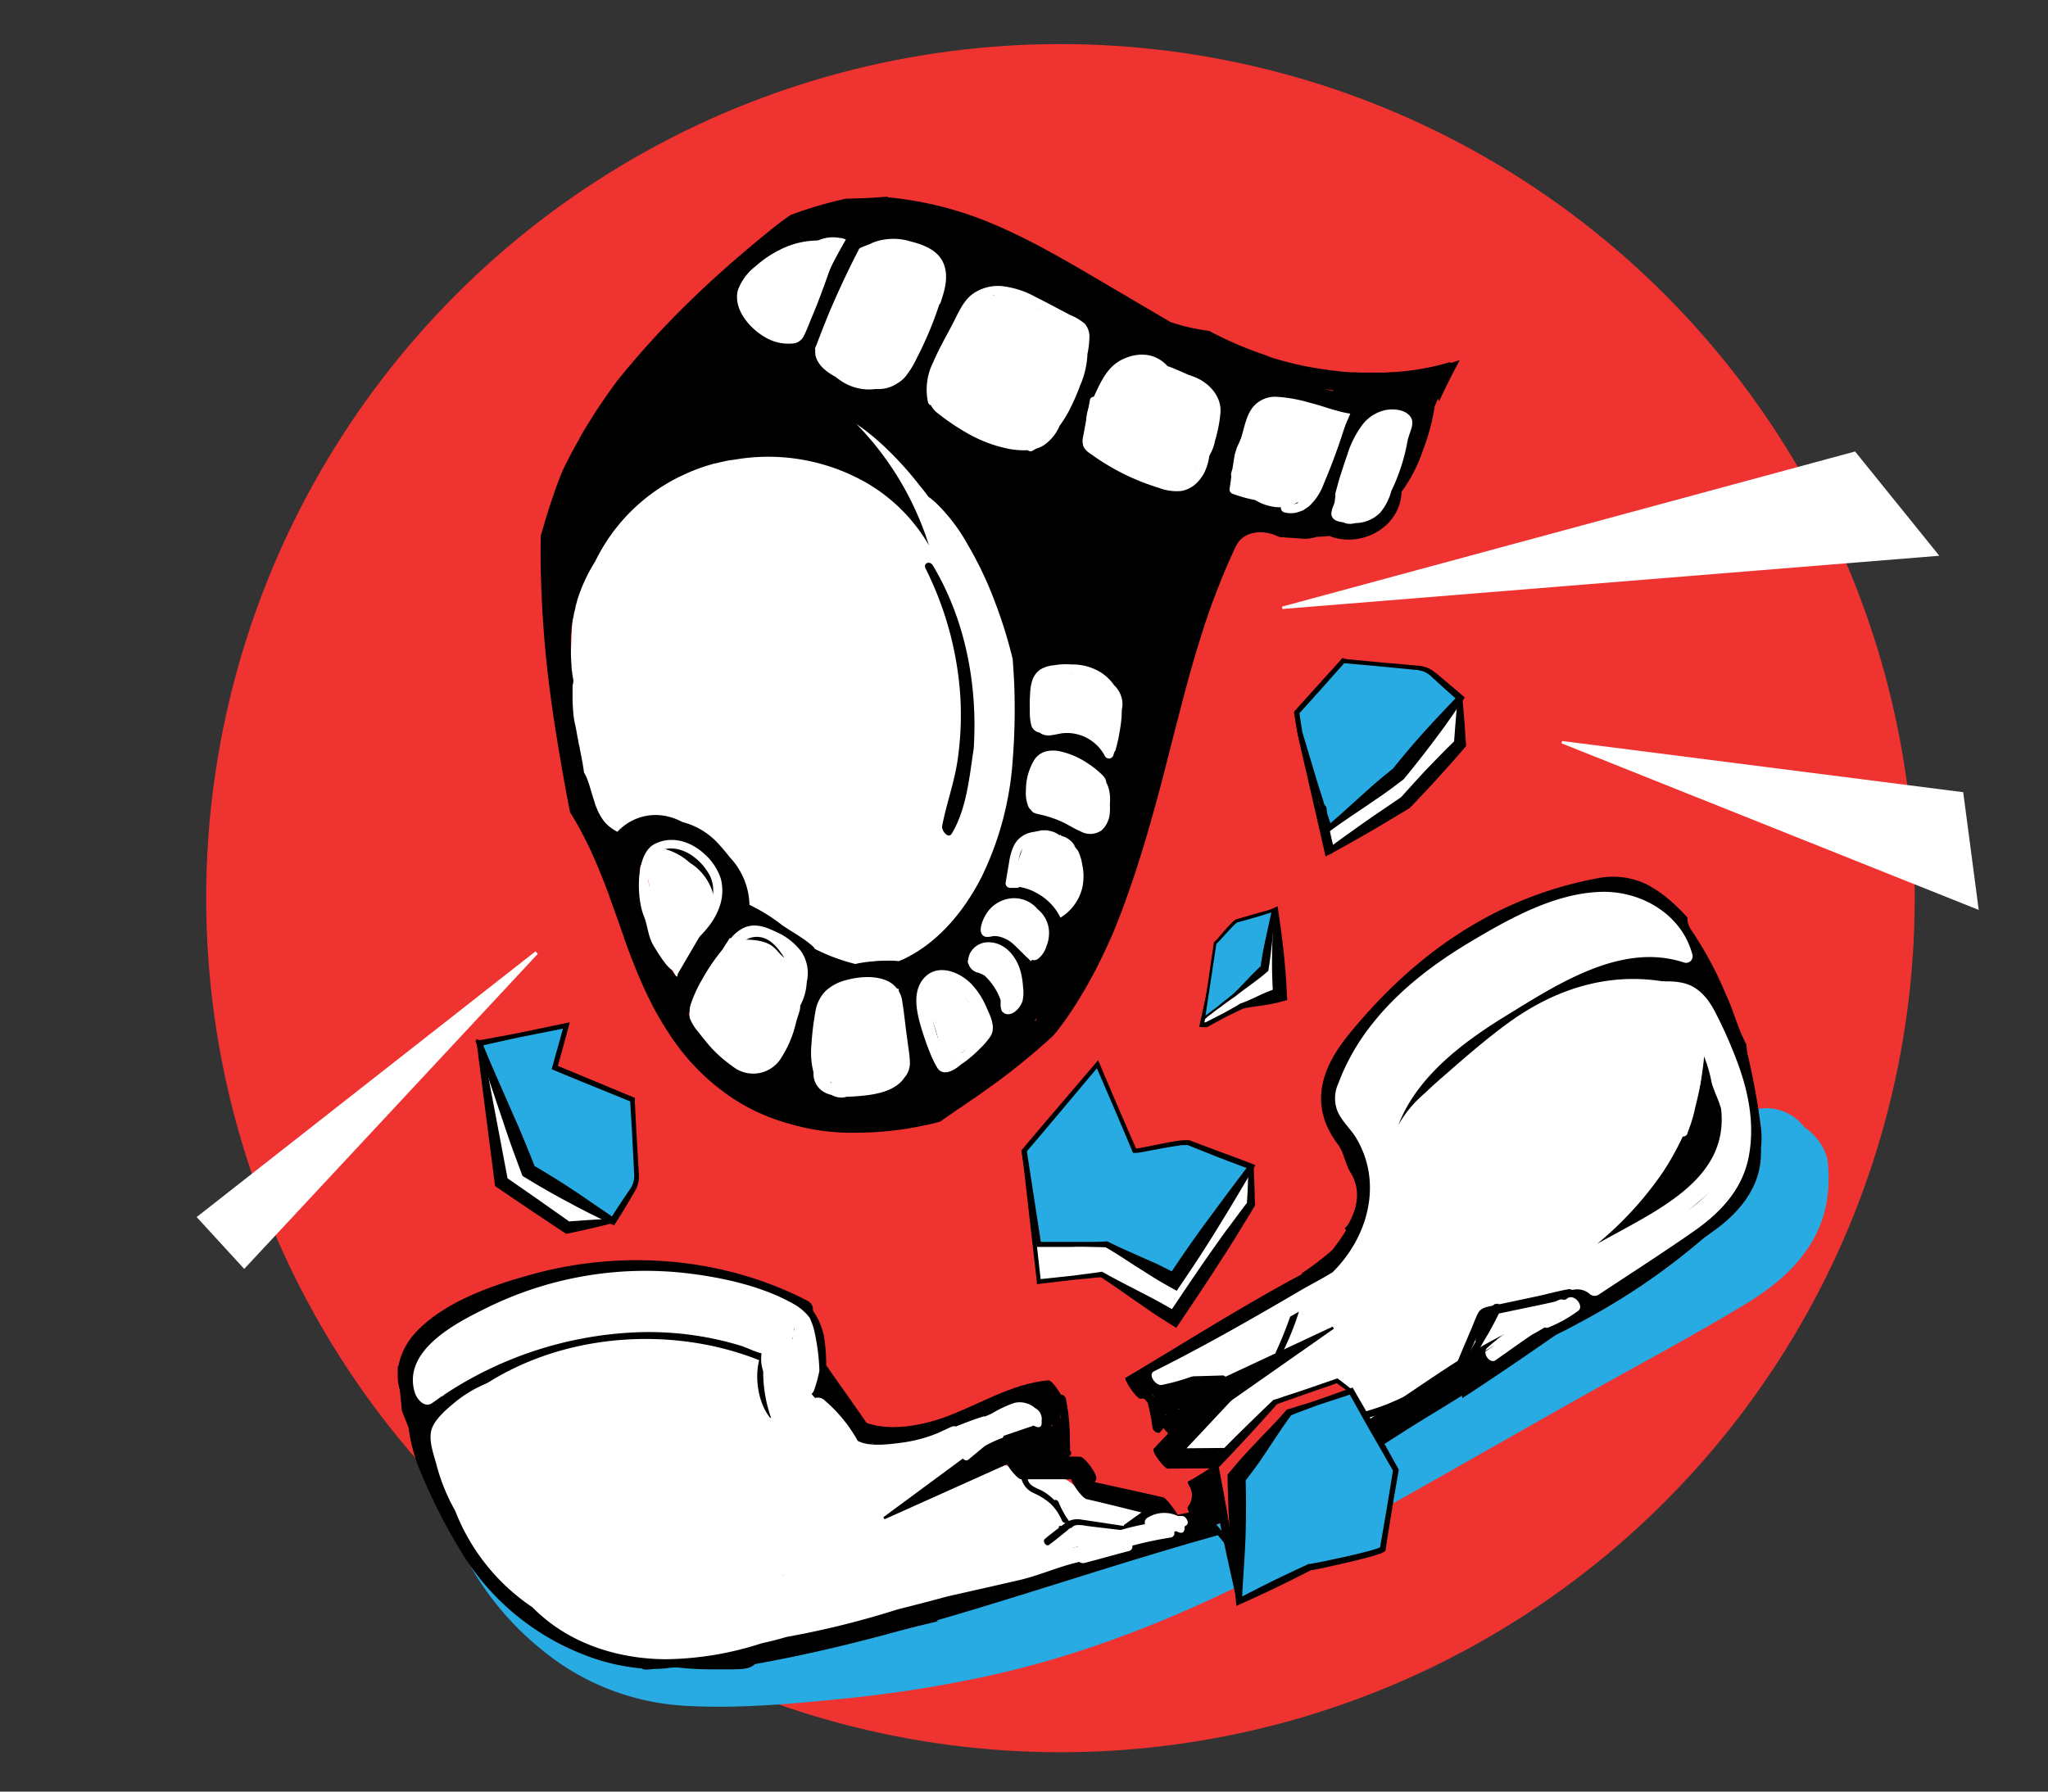 <svg xmlns="http://www.w3.org/2000/svg" viewBox="0 0 400 350"><rect x="0" y="0" width="400" height="350" fill="#333333" stroke="none"/><defs><style>.cls-1{fill:#ee3331}.cls-2{fill:#fff}.cls-3{fill:#27abe2}.cls-4{fill:#ee3432}</style></defs><g id="sipvicious-releases-red"><circle class="cls-1" cx="207.12" cy="175.46" r="166.85"/><path class="cls-2" d="M272 79.3a82.74 82.74.0 01-11.19-1.51 20.67 20.67.0 01-6.59-.16c-14.89-2.3-29.38-9-42.77-15.63-12.08-6-23.7-12.75-35.23-19.68-9.21 1.59-18.48 2.86-27.31 6q-2 1-4 2.07l-.84.52-2.51 2.39A41.84 41.84.0 01138 59.91a81.52 81.52.0 01-7.83 10 14.53 14.53.0 01-1.62 10.46c-1.4 2.09-3 4.07-4.52 6A43.65 43.65.0 00120.39 92a12.85 12.85.0 01-6.77 6c-1.77 18.3-3.32 38.6-1.35 56.82 1 .58 5.11 10.6 6 11.4 5.56 5.1 7.76.41 8.67 7.64.41 3.32-2.8 6.67-2.56 10 .07.33 3.26.67 3.35 1a13.56 13.56.0 014.72 7.78 18.46 18.46.0 01.34 3.95 119.41 119.41.0 0021 12.16 72.21 72.21.0 0014 4.21 48.83 48.83.0 008.55.0 50.58 50.58.0 008.7-2.42 67.77 67.77.0 006.71-3.63 12.58 12.58.0 011.6-1.9 77.75 77.75.0 0111.12-9 11.57 11.57.0 012.43-1.23c1.55-1.48 3.07-3 4.58-4.49 1.32-3.35 2.58-6.74 3.77-10.14 4.56-12.95 8.19-26.18 12.09-39.32v-.8a15.33 15.33.0 010-8 15 15 0 012.06-7.61q.36-1.08.81-2.1A14.39 14.39.0 01227.58 112a14.84 14.84.0 014-8.28c2.14-2.33 7-4.66 10.21-4.23 8.23 1.09 16.68 2.12 24.79 3.94a11.1 11.1.0 011.64.49q1.05-2.34 2.07-4.7c2.3-5.66 4.25-11.44 6.46-17.12.29-.88.58-1.75.88-2.62C275.73 79.46 273.87 79.41 272 79.3z"/><path class="cls-3" d="M357 227.1c-.27-2.59-2.23-5.3-4.61-6.93a9.33 9.33.0 00-11.94-2.5c-2.95 1.54-1.72 6.86 1.76 6.51a3.08 3.08.0 01.61.0 14.84 14.84.0 01.08 2.58c0 .13-.11.62-.13.71-.14.48-.26 1-.42 1.45a15.11 15.11.0 01-2.81 4.73c-2.18 2.7-5.95 5.2-9.29 7.18-8.6 5.11-17.44 9.85-26.16 14.75-17.75 10-35.45 20.06-53.26 29.93q-3.18 1.77-6.39 3.48c0 .27.07.53.11.79a7.8 7.8.0 01-4.95 7.36 6.13 6.13.0 01-3.1.69h-.3a8 8 0 01-4.06-1.1l-1.14-.88a206.53 206.53.0 01-32.72 12.74 241.42 241.42.0 01-56.42 8.73 93.63 93.63.0 01-16.06-.25 28.19 28.19.0 01-6.24-1.54q-1.53-.55-3-1.23h0l-.18-.1c-.54-.29-1.07-.57-1.59-.88q-1.58-.93-3.06-2l-.88-.64-.18-.12-.23-.2c-1.79-1.53-3.47-3.15-5.12-4.82-3.08-3.11-5.63-6.1-8.38-9.32-1.55-1.82-4-4-6.6-2.75s-2.39 4.18-1.46 6.39a57.53 57.53.0 0016.72 22.25 48.16 48.16.0 0028.09 11.12c10.48.62 21.23-.38 31.66-1.45a242.4 242.4.0 0030.4-5C216 322 235 313.84 253.33 304c18.92-10.16 37.5-21 56.21-31.49 10.35-5.82 20.87-11.42 31-17.52 4.52-2.72 8.9-6 12-10.33C356.43 239.39 357.61 233.47 357 227.1z"/><path class="cls-2" d="M340.85 224.44a5.16 5.16.0 00-1.63-1.4 25.2 25.2.0 001.52-4.3 24 24 0 00-.24-13 20 20 0 00-3.26-6.19c-.78-1-2.06-2-3-3l-1.47-2.59a3.47 3.47.0 00-.31-.44l-.88-1.53a3.21 3.21.0 00-3-1.66v-.07a2.75 2.75.0 001-2.57c-.41-3.34-1.77-6.79-5.24-7.28a20.86 20.86.0 00-9.24-4c-7-1.19-13.86.84-20.16 3.83A86 86 0 00277.9 191c-5.12 4.14-10.42 9.19-13.23 15.24-3 6.44-2.95 14.37 2.39 19.61a3.4 3.4.0 002.58 1c0 .15.0.31.0.46-.73 2.73-1 5.66.9 7.78q-2.07 6.91-4.13 13.84a3.51 3.51.0 00-2 .33 218.11 218.11.0 00-19.89 10.93 3.38 3.38.0 00-1 .89 57.82 57.82.0 00-13.6 8.06c-2.87 2.43.29 6.61 3.44 5.8a4 4 0 001.8 2.44c-.59.48-1.17 1-1.76 1.47a7.33 7.33.0 00-1.48 1.24c-3.08 3.34 1.54 7.83 4.94 4.94l.57-.48a3.69 3.69.0 003.35-2.78q5.78-4.73 11.83-9.1a3 3 0 001.44.35c.34.0.67.0 1-.05-1.36 2.49 1.25 5.91 4.05 4.95l.51-.18a3.63 3.63.0 00.55 1 3.47 3.47.0 004.5.9l8-5.66a3.32 3.32.0 001.9-.42c1.1-.6 2.19-1.21 3.27-1.82a4.07 4.07.0 00.44-.18c12.65-5.89 23.38-14.9 35-22.53a4.78 4.78.0 00.61-.29q4.83-2.79 9.54-5.78c.89-.46 1.78-.92 2.69-1.36a3.14 3.14.0 001.45-1.32q1.83-1.2 3.64-2.43C334.76 235.45 345.19 230.06 340.85 224.44zm-10.33-4.69a7 7 0 000-2 3.62 3.62.0 003.32-.35 22.06 22.06.0 01-5.21 8.93A32.89 32.89.0 00330.52 219.75z"/><path class="cls-2" d="M222.67 294.36a11.33 11.33.0 00-5.62-2c-1.61-.2-3.41-.08-4.94-.65-1.75-.66-2.8-2.36-4.68-3a58.71 58.71.0 00-7.4-1.81 46.32 46.32.0 00-9-1 3.55 3.55.0 00-4.4-3.54 42 42 0 00-8.27 3.33c-1.61.0-3.23-.07-4.84-.08a3.35 3.35.0 00-2.26-2.14 51.22 51.22.0 00-14.84-1.95l-.12-.24a3.21 3.21.0 00.27-2.46 29.54 29.54.0 00-6.53-11 8.74 8.74.0 00.95-1 14.31 14.31.0 001.53-2.47 3.35 3.35.0 01.19-.3l2.36-.58c3.17-.74 3.12-4.74.84-6.38s-5.17-.93-7.18.76c-2.61.66-5.2 1.37-7.79 2.13-3.51-1.5-7.16-1.33-10.9-.83a4 4 0 00-.76-.24 63.18 63.18.0 00-34.64 2.48c-4.45 1.67-9.35 4.07-11 8.92a9 9 0 002.7 9.93c-.34 5.2 2.15 9.87 4.83 14.24a3.54 3.54.0 00-.3 3.72c9.75 19 31.9 31 52.94 23.6a4.06 4.06.0 002.47-4.4 103.09 103.09.0 0014.48-5.54q3.85-1.19 7.65-2.49c5.2 1 10.23.21 15.33-1 3.72-.88 7.43-1.82 11.14-2.74a3 3 0 004 1.86l18.64-5.91a4.36 4.36.0 00.79-.33c1.17-.18 2.33-.36 3.47-.56C225.15 300.16 224.79 296 222.67 294.36zm-103.15-.24c.62-.26 1.26-.48 1.9-.69a9.61 9.61.0 00-.19 1.26A15.55 15.55.0 01119.52 294.12zm8.84.6a2 2 0 01.72-.79 34.35 34.35.0 008.68 1.08l.39.42c-.61.06-1.43.39-2 .47a32.93 32.93.0 01-8 .13A1.82 1.82.0 01128.36 294.72zM94.64 281a6.88 6.88.0 01.51-1.7c.12-.24.25-.48.38-.71l.19-.06h0a4.26 4.26.0 001 1.41c-.51.3-1 .58-1.55.82A3.54 3.54.0 0194.64 281zM109 277.85a4.11 4.11.0 001.63 1.28c-.07.34-.14.69-.2 1-.58.39-1.19.75-1.82 1.09s-2.37 1.4-3 .94a.69.69.0 01-.21-.26A28.45 28.45.0 00109 277.85zm44.11-14.3a.53.53.0 00.07-.24C153.15 262.75 153.68 263.73 153.08 263.55zM119.33 315a3.37 3.37.0 00.39-.86 3.52 3.52.0 00-1.61-3.95 69.45 69.45.0 01-12-7.29 78.79 78.79.0 01-8-10.51c-.89-1.4-1.92-2.94-2.8-4.54-.69-6.85 8.64-5.1 10.07-5.89 2.91 4.39-15 1.31-10.76-1 .74.66-4.37 13.3-3.38 13.56-.51.3 3.2 13 17.73 4.2 16.2-9.76-8.74 1.49-7.62 3.89s14-2.88 16.35-2a38.36 38.36.0 007.28 2c1 .83-6.84 11.85-5.67 12.36 3.57 1.53 18.55 2.07 22.48 2.34.37 1.67 3.8-2.44 6.11-2.94 3.2-.7 2.27-6 5.45-6.76a96.13 96.13.0 01-15.12 4.76 3.62 3.62.0 00-2.48 4.3A33.3 33.3.0 01119.33 315z"/><line class="cls-1" x1="188.53" y1="229.7" x2="196" y2="273.19"/><polygon class="cls-1" points="188.76 229.66 200.65 272.39 191.36 273.99 188.3 229.74 188.76 229.66"/><path class="cls-1" d="M82.48 271.6c-1.51.19-2.94.4-4.34.64l.33 3.43c2.14 5.3 4.16 10.68 6.6 15.82q2.63.38 5.25.83a29.49 29.49.0 01.07-5.48 21.9 21.9.0 01-.39-4c-2.29-.4-4.35-2.55-2.86-4.95a28 28 0 016.78-7.25C90.1 270.84 86.28 271.12 82.48 271.6z"/><path class="cls-1" d="M89.71 274.53a31.78 31.78.0 014.21-3.86c-.82.0-1.63.1-2.44.15a10.56 10.56.0 00-.73 2.43l-.7-.15C89.89 273.07 89.77 273.67 89.71 274.53z"/><path d="M324.49 229.42A67.9 67.9.0 01311.94 243c11.43-6.47 25.8-12.4 24.21-26.41-.28-.92-.6-1.81-1-2.72-.63-1.6-1.19-3.24-1.8-4.85-.25-1.17-.55-2.33-.87-3.49-.1-.33-.21-.68-.33-1C333.76 212.79 328.28 223.88 324.49 229.42z"/><path d="M180 312.64q-7.35 1.82-14.76 3.36c-8 1.65-15.94 2.95-24 4.16.09-.2.2-.4.3-.6a9.64 9.64.0 01-1.8-.26c0 .11.0.23.0.34-3.53-.07-6.93-.11-10.3.0A30.08 30.08.0 01105.68 310q-3.86-4-7.59-8.14c.2-.6.39-1.21.58-1.82a4.79 4.79.0 00.46-1.67c0-.36.0-.19-.25.05a6.52 6.52.0 00-.89 2.13c.55-2.33.22-1-.1-.38l-.47.94c-1.84-2-3.66-4.1-5.44-6.18a25.05 25.05.0 01-1.63-2.13 1.36 1.36.0 000-.17 4.39 4.39.0 00-.62-1.66c-.41-.51-.84-1-1.29-1.46a39.43 39.43.0 01-3.56-13.58q3.93-2.34 8-4.34c8.66-7.26 22.11-11.21 32.09-12.32 8.59-1 16.4.7 21.89 5.33h1.45a3.91 3.91.0 011.47 3 20.11 20.11.0 012 3.1c-.43.33-.87.68-1.25 1a33.62 33.62.0 001.22 5.68c.75 1.11 1.45 2.23 2.08 3.37a44.85 44.85.0 003.94 2.43 11 11 0 006.66-1.36 19.81 19.81.0 002.54 1.23c0 .81.11.48.22.08l.41.17c.13.17.26.35.39.5.31.91.64 1.81 1 2.7a8.23 8.23.0 011.42.16 20.91 20.91.0 010-7.4l-.37-.1q-1.24-1.87-2.54-3.72v0l-.54-.76h0l-1.09-1.56h0c-1.06-1.49-2.12-3-3.17-4.49h0c-.45-.64-.89-1.29-1.33-1.93a33.06 33.06.0 00-.46-5.75c-.95-4.49-4.41-9.05-9.44-8.7h-.18a35.63 35.63.0 00-6.12-1.68 79.25 79.25.0 00-21-1.15 44.6 44.6.0 00-7.31.0c-1.09.06-2.19.14-3.28.23.1-.17.16-.33.08-.39a.75.75.0 00-.55-.22h-.44l-1 .07c-.64.0-1.27.06-1.9.06q-4.64 1.46-9.16 3.18h0l-.47.19c-1.45.57-2.89 1.15-4.32 1.76s-2.86 1.32-4.3 2l-.82.47a78 78 0 00-7 4.56c-.59.42-1.17.86-1.74 1.31s-.86.69-1.29 1l-.59.61c-.12.12-.23.26-.35.39s-.49.56-.74.84-.41.46-.61.7l-.6.74h0l-.12.16c.27 2.84.57 5.68.83 8.52l.42 1.05.87 2.18a33.94 33.94.0 002.64 9.36 111 111 0 007.47 14.66A48.49 48.49.0 00113.4 323a40.69 40.69.0 0011.87 2.94 1.94 1.94.0 001 .22c.56.0 1.12-.09 1.67-.13.81.0 1.62-.06 2.42-.15l.24-.05 2.73-.24a7.89 7.89.0 01.9-.39 33.27 33.27.0 015-1.17 32.28 32.28.0 018.39-.21c4.65-.7 9.28-1.5 13.87-2.37q10.92-2.07 21.71-4.73A20 20 0 01180 312.64zM84.51 272.08c0-.26.0-.52.0-.77 1.46-1.58 2.94-3.13 4.4-4.7a5.28 5.28.0 00.46-2.19 48.43 48.43.0 005.74-3.87c15.92-5.63 32.3-8.35 49.28-5.52 4.95.83 9.24 2.62 11.74 6.29a21.51 21.51.0 01.46 3.94c.14 4.44.32 8.8 3.1 12.42-2.17-.82-3.17-2.57-4-4.5-.35-5.19-1.09-8.56-2.82-10.86l.73-.6c-1-.56-2-1.06-3.06-1.53a18.6 18.6.0 00-6-2.18c-19.67-5.4-44.16 2.78-59.91 15C84.56 272.72 84.53 272.4 84.51 272.08z"/><path d="M343.94 224.34a17.49 17.49.0 000-4 132.92 132.92.0 00-2.69-14.68c-.05-.54-.1-1.09-.16-1.63-1.44-2.66-2.29-5.73-3.43-8.49-.09-.22-.2-.43-.29-.65l-1-2.3a71.4 71.4.0 00-6-10.84 4.17 4.17.0 01-.8-2.52c-3-3.32-6.28-5.92-9.2-7a15.24 15.24.0 00-8-.72c-20.33 3.7-36.12 14.88-48.86 30.48-5.11 6.26-8.22 13.63-2.14 21.66 1.07 1.42 1.36 3.72 2.44 5.47 2 3.26 1.32 6.72-.3 9.73a3.45 3.45.0 01-.84 1.06v.05c.08.14.14.29.21.44a43 43 0 01-2.67 3.8 56.11 56.11.0 01-6.09 4.63c.27.07.53.14.79.23a29.82 29.82.0 013.13 1.35l.81-.62.41.4a13.13 13.13.0 015.18-3.43c.2-.28.42-.56.62-.85.06.2.11.41.17.61a10.19 10.19.0 011.54-.29l-1.16-1.14a35.29 35.29.0 001.87-3.15 2 2 0 00.2-1.2c3.37-6.24 2-12.46-1.68-17.63-4.52-6.31-3.64-12 .45-17.51 10.36-13.94 24.06-23.2 40.4-28.34a4 4 0 012-.6l.69-.21c4.66-1.31 9.5-1 13.33 2.88 1.59 1.59 3.14 3.2 4.59 4.85-.16.22-.25.4-.21.51.2.52.4 1 .61 1.52a2.21 2.21.0 00-.53 1.07 24.82 24.82.0 00-3.88-1.18c-5.17-1.1-10.19.2-14.87 2.43-9.26 4.41-17.52 11.11-26.18 15.75-2.22 3.52-9.63 6.76-12.1 12.53-.78 1.83-1.21 4.29-.31 6.16a14.13 14.13.0 012.7-7.55c.06-.18.12-.36.2-.55 1.26-2.88 4.38-4.48 6.85-6.2 4.58-3.19 9.14-6.39 13.86-9.38 8-5.1 17.13-11.58 27.18-9.38a36 36 0 019.74 4.12c.37.66.74 1.32 1.09 2 1.27 2.45 2.46 4.95 3.54 7.48a1.71 1.71.0 001 1c.44.88.88 1.75 1.33 2.62.37.72.73 1.45 1.07 2.18.2.41.4.83.59 1.25s.68 1.64.69 1.3c.25 1.62.11 3.45.29 4.9-.38 6.42-1.76 12-6.44 16.32-4.43 4.11-9.46 7.62-14.25 11.29-3.28 2.51-6.52 5.08-9.78 7.62l-1.5.71c-6.77 4.74-13.61 9.39-20.24 14.32.0-.14.0-.26.0-.32s-.22-.25-.33-.38a10.45 10.45.0 01-1.13 2.3c-.61.28-1.22.58-1.83.87a21.28 21.28.0 011 3.64c8.38-5.45 16.56-11.15 24.82-16.93a23.53 23.53.0 015.73-2.93l2.68-1.85c2.67-1.85 5.33-3.72 8-5.58 2.81-2 5.74-3.76 8.48-5.83 4.51-3.39 8.19-7.9 8.58-13.75.0-.25.0-.49.0-.73l.1-.22-.09.12C343.93 225.11 344 224.72 343.94 224.34z"/><path class="cls-1" d="M86.57 271l1.85-1.89-4.49-4.49-2.08 2.59a3.17 3.17.0 004.48 4.47A68.33 68.33.0 01137 258.38c3.67.55 7.78 1.4 10.81 3.66 4.91 3.65 2.85 8.22 2.66 13.37-.23 6.35 4.6 13.52 11.65 11.33 4.46-1.4 2.63-8.19-1.94-7-3.42.86-2.17-12.78-2.79-14.85a14.55 14.55.0 00-5.4-7.41c-6.26-4.7-14.46-5.66-22-6.13-17.61-1.08-34.26 5.18-48.07 15.88l4.48 4.47 2.09-2.57c2.52-3.11-1.55-7.46-4.49-4.49l-1.86 1.88c-2.88 2.91 1.63 7.43 4.5 4.5z"/><path d="M85.08 274.76c-10.08-14.61 19.36-22.13 29-23.48a72.69 72.69.0 0141.34 6.64c2.55 1.19 4.79-2.5 2.24-3.83-16.23-8.41-35.65-10-53.22-5.28-7.79 2.09-17.28 5.3-23 11.22-5.07 5.23-5.38 13.2 1.29 17.13 1.45.86 3.44-.91 2.41-2.4z"/><path d="M79.87 273.18a24.54 24.54.0 013.76 3.93 2.12 2.12.0 003 0c15.7-16.11 42.37-19.56 62.71-10.95 2.48 1 4.63-2.59 2.13-3.64-22.11-9.36-50.68-6-67.84 11.61h3A28.19 28.19.0 0082 269.54c-2.2-1.6-4.31 2.06-2.13 3.64z"/><path d="M149.05 263.75c-2.44 4.3-1 13.53 4.22 15.28a1.79 1.79.0 002.19-2.18c-.64-2.05-2.33-3.54-3-5.65s-.42-4.35-.35-6.61a1.66 1.66.0 00-3.07-.84z"/><path d="M160.14 275.33c-.5 4.75 4.63 8.94 9.17 7.44a1.63 1.63.0 00-.86-3.15 4.87 4.87.0 01-5.37-4.29 1.47 1.47.0 00-2.94.0z"/><path d="M273.1 223.77c.15-5.7 4.32-9.57 8.33-13.08 4.29-3.75 8.62-7.57 13.24-10.92 9.47-6.86 20.3-10.16 31.88-7.72a1.46 1.46.0 00.78-2.81c-12.49-4-25.46 1.91-35.7 8.8a112.79 112.79.0 00-15 12.07c-3.89 3.72-7.19 8-6.78 13.66a1.61 1.61.0 003.22.0z"/><path d="M204.51 270.93c-2.87 4.43-5.64 8.91-8.36 13.44-.48.79 2.41 4.6 3.26 4.61 4.9.0 9.8.0 14.69.0L211 284.61l-1.77 3.86c-.38.83 2.14 4.19 2.95 4.38 6.06 1.4 12.08 3 18.14 4.41l-3.22-4.77-7.54 5.4c-.51.36 2.51 4.93 3.36 4.76 5.06-1 10.11-1.93 15.18-2.82L234.65 295c-32 9.14-63.41 19.7-96 26.8.0.0 1.85 4.43 3 4.25 33.14-5.06 64.27-17.26 96.41-26.19.06.0-2.2-5.11-3.43-4.86-5 1-10.07 2-15.11 2.92l3.36 4.76 7.56-5.37c.59-.42-2.54-4.62-3.22-4.78-6-1.4-11.94-2.61-17.88-4l2.95 4.39L214.1 289c.39-.84-2.25-4.41-3.12-4.42-4.94-.07-9.89-.19-14.83-.24l3.26 4.61c2.65-4.74 5.24-9.5 7.73-14.33.45-.87-2.62-3.74-2.63-3.72z"/><path d="M262 245c-14.53 7-28.28 15.93-42.16 24.16-.43.26 2.14 4.12 2.89 4.09 6.28-.25 12.55-.58 18.84-.74l-2.67-3.77q-6.81 7.13-13.58 14.29c-.48.51 2.08 3.88 2.74 3.88 5.64-.05 11.28-.07 16.92-.09l-2.78-3.94c-3.36 2.17-6.65 4.65-10.16 6.55-.24.13.39 1.13.43 1.21a3.53 3.53.0 01-.49 3.75c-.37.7 2.49 4.79 3.18 4.5l18.94-8.22-3.21-4.54-3.73 4.24c-.52.6 2.71 4.89 3.22 4.56Q262 287.44 273.66 280c7.68-4.92 16-9.45 23.06-15.2.45-.36-2.33-4.45-2.93-4.14-8.17 4.08-15.74 9.74-23.4 14.71l-23.2 15 3.22 4.56 3.72-4.26c.49-.56-2.56-4.83-3.21-4.54L232 294.35l3.18 4.5c1.29-2.5.66-4.31-.66-6.58l.43 1.21c3.14-2.46 6.72-4.49 10-6.7.46-.31-2.09-3.95-2.78-3.94l-16.88.15 2.74 3.88q6.78-7.17 13.51-14.4c.45-.49-2-3.8-2.67-3.77-6.35.23-12.7.29-19.06.42l2.89 4.09c13.9-8.13 28.32-15.82 41.49-25.11.32-.23-1.73-3.38-2.22-3.14z"/><path d="M165.14 276.33c3.82 5.65 9.33 9.12 16.35 8.66 9.32-.61 18.15-7.05 26.54-10.68.33-.14-2.31-4.74-3.29-4.65-7.3.64-13.73 4.91-20.52 7.31-5.72 2-14.7 3.5-19.19-1.91-1.46-1.76-.38.55.11 1.27z"/><path d="M169.56 287.27c4.77-.88 10.88-1.31 15.16-3.68.4-.22-1.95-3.71-2.63-3.72-5.11-.06-10.59 1.89-15.51 3.19.0.0 1.89 4.41 3 4.21z"/><path d="M206.87 273c.13 1.88.31 3.76.35 5.65.0 1 0 1.92.0 2.87a11.33 11.33.0 000 2.91c.14.63 1.11 1.38 1.49.52a7.29 7.29.0 00.26-2.8c0-1 0-2-.06-3a40 40 0 00-.72-5.87 1.08 1.08.0 00-.77-.81.5.5.0 00-.62.52z"/><path d="M221.59 271.11c-.05-.06.09.17.11.21a3.88 3.88.0 00.26.31c.19.23.39.46.59.68.36.39.74.75 1.11 1.13.75.78 1.5 1.55 2.24 2.34s1.42 1.54 2.11 2.33c.34.37.67.75 1 1.13a4.05 4.05.0 001.42 1.28c.54.24.93-.32.8-.81a4.15 4.15.0 00-1.06-1.65c-.35-.42-.72-.84-1.08-1.25-.72-.8-1.44-1.58-2.2-2.34s-1.52-1.52-2.31-2.24c-.4-.36-.81-.73-1.23-1.08-.2-.17-.42-.32-.63-.48s-.51-.25-.73-.42a.39.39.0 00-.59.12.7.7.0 00.2.74z"/><path d="M228.11 274.62c2.11-.42 4.18-1 6.3-1.4.89-.17.14-1.66-.54-1.67a21.24 21.24.0 00-8.69 2.17c-.74.34.16 1.65.74 1.66A46.94 46.94.0 00237.43 274l-.75-1.72a66.74 66.74.0 00-7.4 3.51c-.75.41.21 1.86.93 1.64a17.36 17.36.0 004.83-2.32c.74-.51-.2-1.79-.93-1.64-1.31.26-1.77 1.73-3 2.08-1.65.49-2.36-1.63-2.78-2.77l-1.25.56 2.33 3.37 1.16-.81c-2.15-2.6-4.68-5.45-8.27-5.71-.9-.06-.58 1.11-.21 1.5 2.83 3 5.57 6 8.41 9 .31.32.9.48 1.2.07s0-1.05-.31-1.38c-2.79-3-5.68-5.89-8.49-8.87l-.21 1.5c2.91.22 5 2.63 6.72 4.73.25.31.73.69 1.14.4s.25-.89.0-1.21c-.79-1.12-1.58-2.23-2.36-3.35-.57-.81-1.62-.44-1.25.57.64 1.79 1.62 3.79 3.69 4.18a2.63 2.63.0 002.34-.69c.58-.52 1-1.26 1.85-1.42l-.93-1.65a15.94 15.94.0 01-4.49 2.17l.93 1.65a63.2 63.2.0 017.05-3.36c.93-.37.1-1.93-.75-1.72a45 45 0 01-11.14 1.32l.74 1.66a23.62 23.62.0 014-1.4 40.87 40.87.0 014.11-.66l-.73-1.65c-2 .66-4.1 1.12-6.14 1.75-.73.23-.06 1.43.57 1.3z"/><path d="M230.12 276.24a1.21 1.21.0 00-.93.1 1.22 1.22.0 00-.51.65 1.15 1.15.0 00-.05.41 1 1 0 00.08.37 1.28 1.28.0 00.11.2v.06a1.78 1.78.0 00.22.26 2 2 0 00.79.52 1.8 1.8.0 001 .08.5.5.0 00.36-.51c0-.52.0-1 0-1.55l-1.24.11a1 1 0 01.11.17l-.11-.21.12.27-.07-.21a2.7 2.7.0 01.08.39v-.21a2.29 2.29.0 010 .37v-.19a2.45 2.45.0 000 .38 1.55 1.55.0 010 .22v-.17a.68.68.0 000 .14.91.91.0 00.28.85 1.13 1.13.0 00.31.19.48.48.0 00.45.0l.19-.19-.11.11a1.75 1.75.0 00.23-.24 1 1 0 00.15-.44 3 3 0 000-.73 2.23 2.23.0 00-.19-.62 3.11 3.11.0 00-.5-.74.79.79.0 00-.71-.25.52.52.0 00-.37.54c0 .52.0 1 0 1.56l.36-.52h-.21.16-.33.18a1.07 1.07.0 01-.27-.09l.17.08a1.64 1.64.0 01-.22-.14l.16.12a1.07 1.07.0 01-.16-.14l.14.16a.36.36.0 01-.07-.1l.16.38v.13a.57.57.0 010-.13v.16a.7.7.0 01.06-.19l-.07.14a1.53 1.53.0 01.14-.21l-.1.11a.81.81.0 01.24-.17l-.14.06a.54.54.0 01.22-.05h0a.41.41.0 00.38-.17.54.54.0 00.07-.37.84.84.0 00-.16-.43.88.88.0 00-.42-.34z"/><path d="M206.07 273.46c-.4 3.23-.69 6.48-1.07 9.71-.08.68 1 1.65 1.51 1 1.14-1.42-.56-3.37-2-3.66-1.78-.36-2.95 1.44-3.66 2.77a1.09 1.09.0 00.21 1.21c.24.26.74.59 1.09.31a11.32 11.32.0 003.47-4.93c.28-.77-.88-1.95-1.53-1.21a8.9 8.9.0 00-2.1 4.78c-.09.7.78 1.46 1.43 1.14a8.65 8.65.0 004.54-6.08l-1.66-.81v5.16l.65-.64a8 8 0 00-4.07.5c-.9.36-.25 1.57.4 1.83 1.77.7 4.06.92 5.71-.21.63-.42-.18-1.41-.75-1.34a9.62 9.62.0 01-4.94-.25l.4 1.83a7 7 0 013.65-.48.61.61.0 00.64-.65v-5.16a1.32 1.32.0 00-.73-1.14c-.33-.15-.85-.12-.93.33a7.59 7.59.0 01-4.09 5.43l1.43 1.13a7.65 7.65.0 011.86-4l-1.53-1.2a9.91 9.91.0 01-3 4.29l1.29 1.52a4.36 4.36.0 011.91-2.28.88.88.0 01.86.07c.2.13.22.13.0.37l1.51 1c.23-3.28.54-6.55.74-9.83.0-.72-1.17-1.42-1.29-.45z"/><path d="M205.23 278.46a2.34 2.34.0 001-.57 2.23 2.23.0 00.42-.5.54.54.0 00.05-.11 1.51 1.51.0 00.09-.18.93.93.0 000-.24 2.44 2.44.0 000-.27.75.75.0 00-.12-.41.8.8.0 00-.3-.33 1 1 0 00-.3-.11.43.43.0 00-.36.17 2.09 2.09.0 01-.14.17l.11-.11a1.25 1.25.0 00-.17.16v.08c0 .06-.07.11-.1.16a2.48 2.48.0 01-.25.3l.11-.11a2 2 0 01-.59.42l.14-.06-.24.09a.47.47.0 00-.32.32.81.81.0 00.06.55 1 1 0 00.4.47.67.67.0 00.49.11z"/><polygon points="233.07 271.88 260.29 259.17 260.52 259.57 235.92 276.81 233.07 271.88"/><polygon points="207.06 281.4 172.76 296.8 172.53 296.4 202.77 274.07 207.06 281.4"/><path d="M237 297.9a44 44 0 004 4.73"/><path d="M236.69 298.14a18.19 18.19.0 001.85 2.59c.35.44.71.86 1.09 1.28.17.2.35.4.53.59a2.84 2.84.0 00.7.64.56.56.0 00.68.0.67.67.0 00.06-.73 7.23 7.23.0 00-1.19-1.4c-.36-.39-.72-.78-1.07-1.18l-.92-1.09c-.38-.43-.74-.87-1.12-1.3-.16-.16-.47-.26-.64-.08s-.09.49.0.7z"/><path class="cls-2" d="M227.81 278.65a33.68 33.68.0 00-3.68-6.34 3.53 3.53.0 012.5 1.3l3.73 3.5"/><path d="M228.32 278.52a33.84 33.84.0 00-1.7-3.41c-.3-.53-.62-1.05-1-1.57s-.65-1.09-1-1.61l-.37 1.23a2 2 0 011.33.53l.09.08.15.13.3.28.81.77 1.54 1.46.77.73a3.33 3.33.0 001 .72c.57.25.88-.47.63-.91a3.08 3.08.0 00-.47-.72c-.13-.14-.27-.26-.41-.39l-.87-.81-1.73-1.61c-1-1-2.2-2.12-3.74-1.95-.57.07-.41.94-.18 1.22.39.48.78.94 1.13 1.45s.65 1 .95 1.5a30.09 30.09.0 011.63 3.14c.13.28.46.6.8.51s.34-.51.23-.77z"/><path class="cls-2" d="M224 271.53a30.08 30.08.0 011.95 7.39 5.56 5.56.0 001.42-4.87 9.68 9.68.0 00.83 4.8 29.29 29.29.0 00-1.23-6l3.1 5.37a2 2 0 00.88 1c.41.16 1-.1 1-.54"/><path d="M223.41 271.49a38.77 38.77.0 011.68 7.37 1.37 1.37.0 00.63.89c.21.13.63.26.85.05a6.34 6.34.0 001.68-5.69 1.34 1.34.0 00-1-1 .65.65.0 00-.8.66 11.18 11.18.0 00.93 5.32 1.34 1.34.0 001 .82.67.67.0 00.7-.7 29.76 29.76.0 00-1.24-6.27l-1.58.41 2.9 5c.46.8 1.05 1.77 2.07 1.89a1.23 1.23.0 001.4-1.57 1.27 1.27.0 00-.65-.83c-.22-.1-.64-.16-.78.13a.43.43.0 01-.25.2c.17.0-.1.0.0.0a.14.14.0 01.09.08 2.43 2.43.0 01-.14-.2c-.38-.57-.7-1.19-1.05-1.79l-2.25-3.89a1.13 1.13.0 00-1.12-.56.76.76.0 00-.46 1 31.63 31.63.0 011.25 6l1.69-.13a8.76 8.76.0 01-.72-4.29L226.5 274a5 5 0 01-1.31 4.2l1.62.79a26.45 26.45.0 00-2.28-7.58.84.84.0 00-.75-.54.47.47.0 00-.37.63z"/><path class="cls-2" d="M230 277.64a29.91 29.91.0 00-5.57-4.65 15.58 15.58.0 003.79 4.95"/><path d="M230.33 277.19a27 27 0 00-2.62-2.62c-.48-.42-1-.82-1.49-1.22l-.76-.57-.16-.12-.09-.06c-.18-.13-.34-.28-.52-.4a.71.71.0 00-.88.0.88.88.0 00-.09 1 17.61 17.61.0 001.83 3c.37.48.76.94 1.18 1.39a4 4 0 001.51 1.18.54.54.0 00.7-.26 1 1 0 00-.15-.91 7.36 7.36.0 00-1.15-1.28l-.5-.55c-.12-.12.1.13.0.0l-.12-.15-.27-.32c-.3-.4-.59-.81-.86-1.23l-.2-.32-.11-.2c-.09-.14.07.14.0.0s-.25-.46-.37-.7l-1 1c.25.16.51.29.76.45l.73.5c.45.32 1 .69 1.33 1a31.47 31.47.0 012.66 2.37c.21.21.62.34.83.05s0-.71-.22-.95z"/><path class="cls-2" d="M231.39 276.72a5 5 0 00-2.25 1.6l-.44-1.7a25.58 25.58.0 00.87 5.63"/><path d="M231.1 276.06a6 6 0 00-1.42.63 6.13 6.13.0 00-.58.42 4.85 4.85.0 00-.65.55l1.46.71c-.11-.57-.27-1.13-.41-1.69a1.26 1.26.0 00-.89-1 .59.59.0 00-.73.61 27.39 27.39.0 00.3 3.13c.08.49.17 1 .29 1.48.06.25.14.49.22.74s.08.29.14.42a1.83 1.83.0 00.18.3c.16.17.2.22.12.16.22.28.88.63 1 .06a2 2 0 000-.84c0-.24-.07-.48-.12-.73-.08-.46-.17-.91-.24-1.37a25.73 25.73.0 01-.28-2.77l-1.63-.35c.15.57.29 1.14.46 1.7a1.28 1.28.0 00.67.85.62.62.0 00.8-.13 4.86 4.86.0 01.35-.53 5.77 5.77.0 01.44-.42 4.83 4.83.0 011.06-.66c.69-.3.07-1.5-.58-1.31z"/><path class="cls-2" d="M230.79 277.93a3.59 3.59.0 00-2.07 1.85q3.15-2.19 6.09-4.64"/><path d="M230.53 277.34a4.35 4.35.0 00-2.46 1.81c-.42.63.48 1.81 1.18 1.38 1.12-.7 2.18-1.47 3.22-2.27.51-.39 1-.78 1.5-1.19s1.21-.92 1.4-1.58a.83.83.0 00-.85-1 2.37 2.37.0 00-.92.44c-.25.17-.5.36-.74.55-.53.39-1 .8-1.56 1.2-1 .79-2.08 1.55-3.1 2.34l1.25 1.21a3 3 0 011.6-1.71c.62-.28.07-1.34-.52-1.18z"/><path class="cls-2" d="M231.34 278.59l-3.29 5.1"/><path d="M230.87 278.13l-1.79 2.55-.87 1.24-.45.66a1.83 1.83.0 00-.33.89c-.08.51.58 1.1 1.06.84s.68-.8.94-1.23l.8-1.36 1.59-2.68c.31-.51-.55-1.49-.95-.91z"/><path d="M337 236.17a37.81 37.81.0 00-4.61 3.89c-1.55 1.3-3.11 2.58-4.7 3.81-3.24 2.53-6.6 4.91-10.05 7.14s-6.88 4.22-10.46 6.1-7.41 3.51-11.07 5.35c-.58.29.16 1.44.71 1.26A76.53 76.53.0 00308 258.66q5.46-2.87 10.64-6.22t10-7.18q2.38-1.87 4.66-3.87a26 26 0 004.46-4.3c.29-.42-.31-1.2-.78-.92z"/><path d="M329.36 239.58c-14.22 9.59-28.4 19.24-42.69 28.73-4 2.68-8.16 5.25-12 8.16-.56.42.22 1.52.82 1.18 3.71-2.11 7.23-4.56 10.77-6.93s7.1-4.74 10.63-7.13c7.14-4.84 14.27-9.68 21.33-14.61q6-4.17 11.85-8.4c.48-.34-.21-1.32-.7-1z"/><path d="M335.4 202c1.38 4.33 3.85 8.26 5.32 12.56a20.11 20.11.0 011.19 6.69 19.36 19.36.0 01-1.41 6.19c-.21.58.68 1.53 1.18.93 2.8-3.37 2.08-9 .89-12.87a48.8 48.8.0 00-2.69-6.68 69.37 69.37.0 00-3.53-7.06c-.28-.45-1.17-.44-1 .24z"/><path d="M329.27 201.41c1.65 4.38 4 8.52 3.75 13.35a28.29 28.29.0 01-1.51 6.9 46.47 46.47.0 00-2 6.8c-.06.46.72 1.61 1.15.89 1.26-2.11 1.81-4.84 2.51-7.19a26.87 26.87.0 001.4-7.31c.06-4.84-2-9.75-4.38-13.85-.37-.63-1.17-.3-.91.41z"/><path d="M128.53 324.88c4.5.33 9.06.07 13.57.0l-.41-1.91c-4.53.21-9.07.49-13.6.73-1.19.07-.53 1.94.41 1.9 6.07-.24 12.12-.61 18.17-1.19 1.07-.11.13-2.07-.87-2-5.89.58-11.8 1-17.71 1.26l.41 1.9c4.53-.24 9.07-.45 13.6-.72 1.18-.08.53-1.94-.41-1.91-4.51.16-9.08.13-13.55.72-.66.09-.08 1.17.39 1.2z"/><path d="M130.47 325.11a41.62 41.62.0 008.35.24c1.31-.06 2.6-.17 3.9-.33a11.47 11.47.0 004-.83c.71-.39-.16-1.51-.69-1.56a16.65 16.65.0 00-3.9.43c-1.35.17-2.71.31-4.06.4-2.65.19-5.3.14-8 .21-.93.0-.35 1.34.31 1.44z"/><path d="M129.27 325.32a58.22 58.22.0 009.51.8c1.54.0 3.09.0 4.63.0 1.31-.06 3 0 4-1 .42-.43.0-1.46-.63-1.41-1.37.11-2.69.46-4.08.52-1.55.06-3.1.09-4.65.08-3 0-6-.26-9.06-.33-.92.0-.32 1.28.3 1.4z"/><path d="M158.78 319.67a46.59 46.59.0 0112.41-4.44c3.91-.68 8.64-.73 12.06-3 .56-.37-.15-1.4-.71-1.26-2.08.52-4.09 1.17-6.2 1.54s-4.38.64-6.55 1.06a27.22 27.22.0 00-11.8 4.95c-.53.43.21 1.41.79 1.12z"/><path d="M135.54 325.27a57.26 57.26.0 0015.72-1.12 67.39 67.39.0 007.66-2 31.72 31.72.0 007.21-3c.52-.33-.14-1.35-.67-1.19-2.44.77-4.77 1.91-7.2 2.73a69.76 69.76.0 01-7.4 2 83.55 83.55.0 01-15.54 1.55c-.66.0-.27 1 .22 1z"/><path d="M221.12 298.35c-3.26-.48-6.51-1-9.78-1.46a4.11 4.11.0 00-3.43.76c-1.29 1-2.6 1.93-3.84 3-.53.43.26 1.57.81 1.16 1.22-.89 2.38-1.87 3.55-2.8a4.42 4.42.0 011.72-1.06 6.94 6.94.0 012.08.15c3 .38 6 .71 9.06 1.08.49.06.21-.73-.17-.79z"/><path d="M207.2 298.79h.6a.28.28.0 00.19-.09.31.31.0 000-.23.48.48.0 00-.14-.25.34.34.0 00-.23-.11h-.6a.22.22.0 00-.2.09.33.33.0 000 .24.44.44.0 00.15.25.35.35.0 00.23.12z"/><path d="M209.33 297.83a15.86 15.86.0 01-2.56-4.34c-.1-.26-.42-.54-.71-.46s-.3.45-.21.69a12.8 12.8.0 003 4.62c.13.13.38.23.53.07a.48.48.0 000-.58z"/><path d="M241 286.81a57.81 57.81.0 018.26-5.09 5.46 5.46.0 001.57-1.17 5.33 5.33.0 00.94-2c.26-.83.51-1.66.74-2.49a12.19 12.19.0 00.64-2.7c0-.36-.59-1-.9-.57a9.32 9.32.0 00-.88 2.25c-.28.81-.54 1.63-.8 2.46a5.24 5.24.0 01-.89 1.93 5.48 5.48.0 01-1.67 1.19 44 44 0 00-7.63 5.28c-.39.34.2 1.21.62.89z"/><path d="M243.74 284a12.67 12.67.0 01-2.28 2.17c-.88.61-1.81 1.15-2.66 1.8a19.69 19.69.0 00-4.41 4.83c-.3.48.28 1.46.88 1.25 2.93-1 5.87-2 8.84-2.86s6-1.61 8.86-2.69c.65-.25.06-1.25-.51-1.16a67.41 67.41.0 00-9 2.38c-3 .9-5.9 1.88-8.82 2.91l.88 1.25a18.47 18.47.0 014.73-5.12c1.49-1.09 3.84-2.13 4.32-4.1.1-.42-.45-1.08-.83-.66z"/><path d="M250.12 264.94a54.53 54.53.0 004.37-11.45c.16-.6-.89-1.45-1.1-.69a79.4 79.4.0 01-4.22 11.39c-.2.45.66 1.28 1 .75z"/><path d="M251.11 279.92c6.92-1.05 14-1.91 20.59-4.37 3.11-1.15 6.09-2.67 9.07-4.11l4.87-2.35a42.17 42.17.0 005.22-2.69c.46-.3-.12-1.21-.6-1.06a39.73 39.73.0 00-4.62 2.07l-4.88 2.33c-3.26 1.57-6.5 3.2-9.85 4.58a48.15 48.15.0 01-9.73 2.65c-3.5.65-7 1.31-10.48 2-.52.11.0 1 .41.92z"/><path d="M208.29 296.88a10.49 10.49.0 00-4.66-5.6c-1-.55-2.46-.88-2.83-2.06s.24-2.45.18-3.71c0-.4-.64-1.19-1-.65a4.26 4.26.0 00-.54 1.89 6.44 6.44.0 000 1.91 4.2 4.2.0 002.4 3 13.15 13.15.0 013.32 2.08 9.84 9.84.0 012.26 3.33c.26.64 1.15.54.89-.23z"/><path d="M284.62 269.38c1.16-2.31 2.21-4.67 3.27-7 .57-1.29 1.12-2.58 1.71-3.85a2.44 2.44.0 011.31-1.53 12.16 12.16.0 012-.43l8-1.67L305 254a25.19 25.19.0 004.3-1c.68-.28.17-1.44-.46-1.41-2.89.11-5.86 1.06-8.68 1.66l-9 1.9c-1.09.23-2 .43-2.53 1.48s-1 2.43-1.53 3.61c-1.2 2.8-2.4 5.6-3.47 8.44-.17.45.67 1.29.94.74z"/><path d="M285.91 268.18c1.4-2 2.66-4 3.86-6.12a65.21 65.21.0 003.4-6.32c.22-.51-.73-1.46-1.08-.85-1.2 2.06-2.2 4.23-3.38 6.31s-2.42 4.13-3.62 6.2c-.25.44.46 1.28.82.78z"/><path d="M290.46 258c.22-.15.45-.26.66-.43a7.13 7.13.0 00.58-.53 14.91 14.91.0 001-1.2c.33-.44-.39-1.38-.88-1a3.31 3.31.0 00-.63.76c-.18.25-.36.5-.53.76-.36.54-.7 1.1-1 1.67a11.78 11.78.0 00-1.46 3.63.76.76.0 00.3.75c.17.13.5.24.64.0.62-1.09 1-2.28 1.63-3.39.29-.54.59-1.08.92-1.6l.54-.82a5.08 5.08.0 00.54-.85l-1-.8a11.09 11.09.0 01-.91 1.14c-.15.17-.31.33-.47.49s-.34.41-.52.6c-.35.34.15 1.13.59.85z"/><path class="cls-2" d="M202.14 275.06a4.55 4.55.0 00-4-1 22.79 22.79.0 00-4.39 2.06c-.46.22-.92.42-1.38.61a.73.73.0 00-.36.0c-1.7.53-3.35 1.17-5 1.82a1.34 1.34.0 00-.24.12 1.5 1.5.0 00-1 .09c-1 .45-1.89.88-2.84 1.3a28.08 28.08.0 01-7 1.8c-2.18.27-6.09.85-8.4-.38a28.9 28.9.0 00-6.35-7.8 2 2 0 00-2-.58c-.16-.18-.33-.37-.48-.56l-.19-.23a1.77 1.77.0 00.53-.82 26.34 26.34.0 001-3.72 40.65 40.65.0 00-1.11-8.25 16.75 16.75.0 00-.78-2.08 10.26 10.26.0 00-3.17-2.72c-5.9-3.32-13.17-5-19.82-5.86a70.1 70.1.0 00-40.82 7C88.47 258.75 78.62 264.07 81 272c.37 1.25 1.84 3.11 3.34 2.14l.46-.31h0l1.39-1a1.36 1.36.0 00.62-.4A73.37 73.37.0 01124 260.29a61.73 61.73.0 0120.67 2.6c1.45.46 3.26 1.47 4.73 1.59a2 2 0 00.56.29l.06.44c.08.47.14 1 .21 1.43a15.14 15.14.0 00.91 6.39c.41 2.89.81 5.78 1.22 8.68.39 2.73 4.94 3.83 4.36.31-.23-1.43-.47-2.85-.7-4.27.14.0.28.09.43.12a2 2 0 00.79.07 17.5 17.5.0 003.51 6 .68.68.0 00.82.17.48.48.0 00.2-.38c.26.34.54.67.83 1a2.3 2.3.0 00.7 1.46 9 9 0 006 2.36 1.94 1.94.0 001.64.6 87 87 0 0015.82-4.48c.3.25.7.28.95-.27.23.6.93 1.16 1.4.77l3.23-2.68a23.8 23.8.0 013.32-1.54.54.54.0 00.36-.45l5.87-2c.73.44 1.62.55 1.56-.62.0-.13.0-.25.0-.37A2.4 2.4.0 00202.14 275.06zm-48-9.42a7.08 7.08.0 00-1.87-3.91c-1.86-1.74-5.16-2.44-7.57-3.06a84.93 84.93.0 00-8.8-1.72 70.27 70.27.0 00-35.39 4.12 55.81 55.81.0 00-14.41 8.29 2.65 2.65.0 00-.69-.43c1.1-2.21 3.54-4 5.42-5.24a59.81 59.81.0 019.86-5.34 67 67 0 0121.85-5.26 65.8 65.8.0 0121.95 2.14c3.27.9 1 2.34 3.75 4.4.18.14 6.75-.17 6.9.0C154.79 261.63 154.46 263.63 154.13 265.64zm4 11.67a.36.36.0 010-.09l.67 1.86C158.56 278.5 158.33 277.91 158.12 277.31zm5 5.92a15.6 15.6.0 01-1.84-2.59c-.17-.28-.32-.57-.47-.86l1.82 1.92c.42.51.86 1 1.3 1.49A1.19 1.19.0 00163.13 283.23z"/><path class="cls-2" d="M230.93 296.17a.55.55.0 00-.19.0h-.68a6.16 6.16.0 00-6 .37 1.05 1.05.0 00-.42 1.22 46.87 46.87.0 00-7.22 1.94 27.6 27.6.0 00-5.54 2 .86.86.0 00-.43.46c-.65.14-1.3.28-1.95.4-3 .56-6 .76-9 1.23a2.09 2.09.0 00-2-.65l-16 4.3a1.8 1.8.0 00-1.4-.16q-7.84 2.4-15.75 4.58A2.22 2.22.0 00162 310.8l-4 1.55c-3.41.53-6.72 1.41-10.12 2a95.32 95.32.0 01-11.55 1.4c-7.35.43-15.25.51-22.06-2.67-12.53-5.85-19.1-18.61-23.86-30.86A2.39 2.39.0 0088.59 281a4 4 0 01.59-.86 21.3 21.3.0 013.93-3.47 23.9 23.9.0 019.81-3.84c2.38-.42.21-4.44-1.84-4.19a24.44 24.44.0 00-12.39 5.44c-1.5 1.25-3.38 2.86-4.2 4.65-1 2.17.13 5.07.71 7.24a38.07 38.07.0 003.72 9.21A40.24 40.24.0 00104 314a21.11 21.11.0 001.54 1.45c6.64 5.94 15.66 8.66 24.53 8.69A62.7 62.7.0 00148.85 321c1.61-.34 3.19-.74 4.75-1.21a172.54 172.54.0 0021.74-5.39c3.25-.81 6.51-1.66 9.75-2.54q6.94-1.56 13.88-3.15c3.56-.82 6.83-2.25 10.34-3.21l1.45-.38a1.3 1.3.0 001 .23c2.91-.75 5.8-1.59 8.71-2.34a.9.9.0 00.69-1.06 73.27 73.27.0 017.46-1.58.87.87.0 00.73-1.12l.32-.13a3.69 3.69.0 01.42.17c1 .47 1.36-.21 1.25-1.06l.37-.25c.44-.32.29-.95-.07-1.37A.92.92.0 00230.93 296.17z"/><path class="cls-2" d="M291.94 205.78c-2.35 1.33-4.43 2.88-6.9 4a32.07 32.07.0 00-7 4 22.35 22.35.0 00-4.92 6c3.57-9.32 12.37-16 20.69-21.14 10.07-6.16 22.73-14.67 35.06-10.62a1.28 1.28.0 001.64-1.66c-2.1-7.77-10-12.36-17.81-12.13-9.14.27-18.06 5.31-25.74 9.9-7.34 4.39-14.3 9.77-19.51 16.62a42.46 42.46.0 00-6.07 10.94 6.88 6.88.0 00-.16 5.36c.84 2 2.55 3.43 3.65 5.26 5.28 8.8 2.3 19.43-4.6 26.23-2.05 1.27-4.22 2.37-6.11 3.47-9.44 5.54-19 11-28.76 15.88-1.3.65.37 2.89 1.5 2.67a41.53 41.53.0 008.79-2.82 12.23 12.23.0 011.56.18c.79.14.92-.58.71-1.27a44.32 44.32.0 009.91-7 1 1 0 00.21-.29q4.85-2.64 9.62-5.38l2.68-1.53c-.13.21-.26.42-.4.63-1 1.55 1.72 4.48 2.86 2.74a56.93 56.93.0 003.67-6.43c.41.31 1 .14.43-1.77.84.0 1-.46.88-.9a11.8 11.8.0 00.94-1.29 12.59 12.59.0 001-2c.15-.18.31-.35.45-.54a.63.63.0 000-.72 39.25 39.25.0 001.07-7c.3-1.55.55-3.11.72-4.69a1.21 1.21.0 000-.42 1.35 1.35.0 00.9-.83c.38-.83.76-1.67 1.16-2.51.36-.49.71-1 1.09-1.45l.3.37c2.38 2.62 2 6.73.89 9.8a23.69 23.69.0 01-4.28 7.19.76.76.0 00-.94-.21c-.29.2-.24.62-.13.91l.15.36q-1.21 1.35-2.49 2.58c-1.52 1.46.69 4.88 2.57 3.68.48-.31 1-.63 1.43-1a11.6 11.6.0 001.17.12c.27.45.55.89.84 1.33a1 1 0 00.67.45l-1.12.88a35.29 35.29.0 01-4.13 2.59c-1.56.85-3.44 1.29-4.54 2.74-1.31 1.71.85 4.08 2.49 4.39 2.45.45 5-1.46 6.94-2.27a33.76 33.76.0 009.45-8.79 5.74 5.74.0 002.89-.86 2.83 2.83.0 001.12-2.84 2.86 2.86.0 00-1-1.65 25.33 25.33.0 001.9-13.16 13.23 13.23.0 011.14-5.65 1.12 1.12.0 00-.3-1.31c-.29-.28-.85-.48-1.13-.07a7.94 7.94.0 00-1.09 2.52 11.73 11.73.0 00-3.21-4c-1.87-1.5-3.25.3-2.12 2.17 3.65 6 2.44 12.83-1.32 18.59-.26.4-.53.8-.81 1.18l-4.08.67a18.56 18.56.0 005.79-9.1 16.59 16.59.0 00-3.79-15.28 31.51 31.51.0 015.07-4c.78-.5.7-1.44.21-2.22 3.74-1.9 8.54-3.14 10.78-6.62C295.34 207.34 293.46 204.91 291.94 205.78zm-23.79 16.15a29.67 29.67.0 00-2.93-4.36c-.73-.92-1.18-1.6-.84-2.81a24 24 0 011.26-3.27c6.58-14.87 22.3-24.93 36.82-30.92 4.67-1.93 9.91-3.43 15-2.44 3.49.69 6.94 2.56 8.78 5.6-12.4-2.51-24.61 5.26-34.83 11.47-10.41 6.31-20.68 14.42-23.26 26.73zm18.47 24.74a.74.74.0 010 .2 1.4 1.4.0 01-.57.85C286.25 247.38 286.44 247 286.62 246.67zm-9.85 2.84-.78.72a1.5 1.5.0 000-.2c-.06-.33-.13-.67-.22-1l.51-.05z"/><path class="cls-2" d="M339.14 207a85.87 85.87.0 00-4.31-9.59c-1.35-2.52-3.22-4.72-6.11-5.38-3.54-.82-7.74.16-11.25.82a49 49 0 00-11.83 3.71c-1.54.72.42 3.65 1.85 3.27 3.89-1.06 7.8-2.17 11.77-2.91 2-.36 4-.65 6-.84s4.27-.48 5.76 1.18a5 5 0 01.35.43c.05 1.34.06 2.67.0 4v-.07a1.7 1.7.0 00-1-1 1.56 1.56.0 00-.6-.15l-.15-.39a.92.92.0 00-1.09-.62.89.89.0 00-.62 1.09c.09.21.16.42.24.63l-.18.23a1.93 1.93.0 00-.26 1v1a1.44 1.44.0 00.17.74 1.4 1.4.0 00.39.62 1.48 1.48.0 00.62.4 2 2 0 00.34.12c1.14 7-1.21 14.36-5.28 20.21a33.49 33.49.0 01-5 5.68c-.84.76.41 2 1.25 1.25a35.7 35.7.0 008-10.65.83.83.0 001.32-.21l.09-.21h0a.49.49.0 000-.11 27.84 27.84.0 001.5-4.94 63.35 63.35.0 002-14.94l.16.36c.78 1.64 1.54 3.29 2.25 5a36.58 36.58.0 013.1 11.55 20 20 0 01-1.93 10.61 23.4 23.4.0 01-7 7.55c-6.14 4.64-12.68 8.82-19 13.19a5.59 5.59.0 00-4.66-.6c-1.68.52-.11 3.13 1.29 2.93a3.75 3.75.0 013 .68 1.52 1.52.0 001.78.37c6.23-4.12 12.53-8.16 18.66-12.43 5.22-3.64 9.55-8.16 10.79-14.61S341.45 213 339.14 207z"/><path class="cls-2" d="M305.67 254.14a1.12 1.12.0 00-1.1-.23c-2.73 1.23-5.88 2.55-8 4.74a.42.42.0 00-.08.12 43.64 43.64.0 00-6.05 4.57c-1 .93.5 3.2 1.67 2.38 2.37-1.66 4.72-3.36 7.14-5 .82-.42 1.62-.9 2.41-1.39a1.07 1.07.0 00.75.0 25.62 25.62.0 005.74-3.19C309.73 255.19 307 252 305.67 254.14z"/><polygon class="cls-2" points="362.32 88.2 250.39 118.51 250.47 118.97 378.77 108.57 362.32 88.2"/><polygon class="cls-2" points="383.44 154.76 305.11 144.76 304.99 145.21 386.47 177.76 383.44 154.76"/><polygon class="cls-2" points="38.41 237.76 47.7 247.89 105.03 186.35 104.58 185.86 38.41 237.76"/><polygon class="cls-2" points="285.18 145.3 285.18 136.34 262.35 129.1 253.26 139.18 253.91 143.19 259.28 166.53 274.53 156.78 285.18 145.3"/><path d="M284 144.84c.19-2.75.44-5.57.7-8.5l.32.44-22.84-7.22.51-.14-9.07 10.1.12-.42.56 3.44c.19 1.15.51 2.28.75 3.42l1.58 6.81 3.15 13.64-.8-.32c2.41-1.84 4.87-3.59 7.34-5.33 1.22-.88 2.48-1.71 3.73-2.57l3.74-2.55-.26.22 2.54-2.8c.85-.93 1.68-1.87 2.56-2.78C280.39 148.45 282.15 146.63 284 144.84zm2.33.92c-1.68 2-3.47 4-5.29 6-.89 1-1.84 2-2.76 3l-2.78 2.93-.14.14-.12.08-3.88 2.33c-1.3.77-2.58 1.56-3.9 2.31-2.61 1.51-5.23 3-7.91 4.43l-.65.34-.15-.67L255.63 153l-1.57-6.83c-.24-1.15-.55-2.27-.74-3.43l-.56-3.47v-.24l.16-.18L262 128.77l.21-.23.29.1 22.83 7.26.29.09v.35C285.91 139.38 286.16 142.53 286.35 145.76z"/><path class="cls-3" d="M285.18 136.34l-5.39-4.69a5 5 0 00-2.79-1.2l-14.65-1.35-9.09 10.08.65 4 5.65 18.62 13.55-10.61z"/><path d="M284.28 136.42c-1.37-1.2-2.78-2.46-4.21-3.79-.37-.32-.71-.68-1.08-.94a4.59 4.59.0 00-1.26-.61 7 7 0 00-1.45-.23l-1.55-.16-6.21-.6-6.21-.55.37-.14c-3 3.36-6 6.78-9.05 10.11l.12-.41.62 4v-.06l2.79 9.32c.46 1.56 1 3.1 1.45 4.64s1 3.1 1.51 4.63l-.9-.28c2.21-1.83 4.31-3.8 6.45-5.72 1.08-.95 2.13-1.94 3.22-2.86s2.21-1.84 3.32-2.74l-.23.23c1.89-2.36 3.8-4.64 5.84-6.91 1-1.14 2.07-2.27 3.14-3.43zm1.81-.16c-.86 1.28-1.8 2.59-2.71 3.91s-1.9 2.67-2.9 4c-2 2.68-4.1 5.35-6.23 7.95l-.12.13-.12.1c-1.14.86-2.28 1.73-3.45 2.56s-2.37 1.62-3.55 2.44c-2.38 1.62-4.79 3.19-7.1 4.9l-.69.51L259 162c-.4-1.57-.88-3.12-1.32-4.68s-.89-3.12-1.37-4.67l-2.86-9.3v-.06l-.66-4v-.23l.16-.18c3-3.39 6.08-6.7 9.11-10l.16-.17h.22l6.21.6 6.21.55 1.55.14a8.89 8.89.0 011.63.21 5.72 5.72.0 011.57.67 16 16 0 011.32 1C282.59 133.26 284.32 134.73 286.09 136.26z"/><path class="cls-2" d="M244.33 235.2v-7.3c-.78-.68-21.73 4.3-22.76 4.21l-7.25-16.91L2e2 224.8l2.89 25.55L215.21 249l14.15 8.56z"/><path d="M243.54 235c.07-1.15.15-2.32.18-3.5s.11-2.37.12-3.56l.17.36c.14.11.12.06.09.07h-.45l-.69.07c-.47.06-1 .13-1.42.21-.95.15-1.89.32-2.84.5L233 230.25l-5.67 1.19-2.84.59-1.43.28-.72.13a4.28 4.28.0 01-.83.09h-.24l-.11-.26q-3.56-8.47-7.24-16.91l.61.18c-4.77 3.2-9.51 6.47-14.3 9.63l.19-.42 2.88 25.55-.48-.37 6.17-.66c1-.11 2.05-.26 3.07-.39s2-.25 3.07-.43h.16l.17.1c2.39 1.37 4.87 2.6 7.32 3.88 1.22.64 2.46 1.26 3.66 1.93s2.41 1.36 3.59 2l-1.81.41c2.45-3.68 4.91-7.34 7.45-11q1.91-2.73 3.86-5.44C240.88 238.58 242.16 236.76 243.54 235zm1.58.48c-1.12 1.92-2.32 3.83-3.49 5.75s-2.4 3.82-3.64 5.72c-2.44 3.82-5 7.6-7.52 11.37l-.72 1.08-1.09-.68c-1.17-.73-2.34-1.45-3.48-2.23s-2.27-1.56-3.41-2.35c-2.27-1.57-4.51-3.2-6.83-4.68l.33.07c-1 0-2.06.17-3.09.26s-2.06.18-3.09.3l-6.15.73-.43.05v-.43l-2.92-25.55v-.27l.23-.15c4.75-3.24 9.56-6.38 14.34-9.57l.41-.28.19.46q3.59 8.47 7.27 16.9l-.35-.26a5.4 5.4.0 00.61-.08l.7-.13 1.41-.29 2.84-.6 5.67-1.22 5.68-1.18c.95-.18 1.9-.36 2.86-.52.48-.08 1-.16 1.46-.22l.74-.08a2.64 2.64.0 01.4.0h.24a.78.78.0 01.43.17l.17.11v.26c0 1.24.07 2.48.12 3.74S245.05 234.16 245.12 235.44z"/><path d="M203.43 162.13h.12.0z"/><path d="M283.13 70.77a49.53 49.53.0 01-10.69 1.91c-.67.0-1.35.08-2 .11h-.36-1.65-.6-1.41-.69l-1.32-.07h-.74l-1.27-.1-.75-.07-1.28-.15-.72-.09-1.37-.2-.62-.09-2-.34c-.69-.13-1.38-.28-2.06-.43l-.46-.1c-.64-.15-1.27-.3-1.91-.47l-.58-.16q-.74-.19-1.47-.42l-.86-.26L247 69.32l-.89-.3-1.51-.55h0a74.06 74.06.0 01-6.85-3c-.53-.26-1.06-.54-1.58-.82a44.46 44.46.0 01-4.44-.82c-1.05-.26-2.1-.57-3.13-.92l-12.19-7.17c-7.16-4.21-14.31-8.5-22-11.79a68.89 68.89.0 00-20.89-5.39l-.27-.13h-.15q-2.92.26-5.9.34l-2 .05A81.3 81.3.0 00154.4 42q-1.29.91-2.55 1.86-3.78 3-7.42 6.13l-.25.21q-1.73 1.48-3.4 3l-.2.17q-3.5 3.15-6.85 6.45h0a172.85 172.85.0 00-13.15 14.53c-1.64 2.21-3.2 4.45-4.67 6.75h0q-.61 1-1.2 1.92l-.34.56c-.4.65-.78 1.3-1.16 2L113 86c-.34.6-.68 1.2-1 1.81-.08.13-.15.27-.23.41L110.83 90l-.12.25-.23.46c-.36.73-.71 1.45-1 2.19-.38 1-.74 1.94-1.08 2.92-.14.38-.26.76-.39 1.13-.2.61-.41 1.21-.61 1.82l-.39 1.23c-.18.58-.37 1.15-.54 1.74-.13.41-.24.83-.36 1.25s-.34 1.14-.5 1.71h0v0c0 2-.06 3.93.0 5.89a218.53 218.53.0 002 25.93l.2 1.49c.08.53.16 1.06.23 1.59.16 1.07.33 2.13.49 3.2.05.32.11.64.16 1h0c.29 1.81.6 3.62.91 5.43.54 3.15 1.13 6.3 1.73 9.43.26.41.51.82.76 1.24h0c.24.4.47.81.7 1.22l.37.64.65 1.24c.11.2.22.4.32.61.22.43.43.86.64 1.3l.29.57.63 1.39.24.51c.21.48.42 1 .62 1.45l.21.48.63 1.54c.05.13.11.26.16.4l.66 1.68.1.27c.23.61.47 1.23.7 1.85a.76.76.0 000 .11c1 2.64 1.91 5.3 2.87 8v.1l.68 1.86.3.79.44 1.17.4 1 .36.92c.26.64.53 1.29.8 1.93s.44 1 .68 1.56c.09.21.19.41.28.62l.42.9.39.8.32.64c.16.32.33.64.5 1 0 .09.09.18.14.27.35.65.7 1.3 1.07 1.93a1.59 1.59.0 00.13.22c.57 1 1.18 2 1.81 2.93h0a43.43 43.43.0 0012.08 12.47 38.09 38.09.0 0010.6 5l.19.06 1.09.31 1.1.3h0l1.4.34h0a43.16 43.16.0 0010.38 1 63.08 63.08.0 008.15-.56l1.79-.26 1.36-.25.42-.08q.79-.15 1.59-.33h.12c.57-.13 1.13-.26 1.69-.41h0c.37-.09.74-.18 1.11-.29l.4-.3 3.37-2.34h0 .05l2.26-1.57h0l.31-.22.2-.14h.06.0l.29-.21h0l1.8-1.28h0 0a129.4 129.4.0 0013.29-10.71l.58-.68.22-.27.22-.3c.33-.44.66-.88 1-1.33.54-.75 1.06-1.51 1.57-2.28 1.13-1.69 2.18-3.44 3.18-5.21 1.11-1.95 2.13-3.94 3.1-6 .41-.85.8-1.71 1.19-2.57l.68-1.56c.46-1.07.17-.41.08-.18.39-.94.77-1.89 1.13-2.85.24-.59.46-1.19.68-1.78l.37-1c.29-.81.58-1.62.86-2.42l.11-.3c.31-.9.62-1.81.92-2.72h0c1.51-4.55 2.86-9.16 4.13-13.79 1.59-5.75 3-11.6 4.54-17.45h0c.29-1.14.59-2.28.89-3.42.08-.3.16-.59.23-.89l.39-1.43c.13-.49.27-1 .4-1.47s.22-.81.34-1.22l.69-2.44c.1-.35.21-.69.31-1 .2-.68.4-1.36.61-2l.22-.73c.27-.87.55-1.74.83-2.61l.27-.83c.26-.79.53-1.57.8-2.35l.15-.42c.31-.9.64-1.79 1-2.67l.27-.72c.33-.85.66-1.7 1-2.55l.08-.18c.36-.9.74-1.79 1.13-2.67.09-.22.19-.44.29-.66.4-.89.8-1.79 1.23-2.67a5.3 5.3.0 01.33-.57l.12-.17c.08-.12.17-.23.26-.34s.11-.11.16-.16a2.37 2.37.0 01.28-.27l.17-.14.31-.22.19-.12a2.21 2.21.0 01.34-.18l.18-.09a3.25 3.25.0 01.4-.15l.15-.05a5.12 5.12.0 01.56-.15h0c.21.0.41-.07.62-.09a8 8 0 013.81.63l.66.28 3.82.26a7.59 7.59.0 003.41-.31 19.4 19.4.0 002.41-.18c6.09 2.42 13.88-1.44 14.19-8.65a29.48 29.48.0 004.16-8.08 41.81 41.81.0 002.3-8.58c.21-.5.41-1 .61-1.49.09.15.19.3.27.46q1.89-4.08 4-8c-.53.19-1.07.36-1.61.53zM111.94 138.85c-.06-.63-.09-1.26-.11-1.89.0-.16.0-.33.0-.49s0-.37.0-.55.0-.42.0-.63.0-.45.0-.68v-.49c0-.16.0-.31.07-.47s.05-.45.09-.68v-.06c-.06-.34-.12-.68-.17-1l-.06-.44c0-.19-.06-.38-.08-.56l-.06-.61c0-.12.0-.24.0-.37l-.06-.73a1.15 1.15.0 010-.19c-.06-.9-.08-1.81-.06-2.72v-.08-.92-.55-.41c0-.25.0-.51.07-.76s0-.28.0-.42l.09-.75.06-.43c0-.25.09-.5.13-.75s0-.28.07-.41.11-.53.17-.79.0-.24.07-.36c.08-.32.15-.64.24-.95.0-.07.0-.13.0-.19.11-.38.21-.77.33-1.15v-.09c.11-.35.22-.69.34-1 0-.09.07-.19.1-.29a32.45 32.45.0 013.1-6.35 35.89 35.89.0 0116-16.28c.43-.22.87-.43 1.31-.63l.37-.17 1-.45.34-.13c.46-.19.92-.37 1.38-.53h0c.46-.17.92-.32 1.39-.47l.28-.08 1.27-.37h.16c1-.26 2-.48 3-.66h.18l1.49-.23A38.64 38.64.0 01169 94.19a33.53 33.53.0 0112.44 12.36 59.43 59.43.0 00-14.19-23.74l.6.42.53.38.45.33 1 .78a49.49 49.49.0 013.77 3.36c.44.43.88.87 1.31 1.32l.24.25c.45.47.89.95 1.32 1.43l.16.18c.45.51.9 1 1.33 1.54l.09.1c.46.55.91 1.1 1.34 1.65s.65.82 1 1.24l.94 1.25.52.38q.43.35.84.72h0a34.52 34.52.0 016.23 8.1 71.26 71.26.0 015.42 11.4 89.61 89.61.0 013.46 11.15c.13 2.16.3 4.32.34 6.45a125.38 125.38.0 01-.34 13.15 61.65 61.65.0 01-6 22.77c-3.27 6.46-8.12 12.53-14.66 15.89a14.34 14.34.0 01-1.62.72 11.84 11.84.0 00-2.06-.09c-.93.0-1.86.0-2.79.12a24.28 24.28.0 00-3.62.52 37 37 0 01-8-3v-.17c-1.79-1.75-4.32-3.05-6.24-4.38a34.77 34.77.0 00-6.43-4 14 14 0 00-3.85-9.3c-.66-.86-1.35-1.69-2.06-2.46a14.3 14.3.0 00-7.19-4.42 11.43 11.43.0 00-4.7-1.36 10.21 10.21.0 00-8 3.27l-.18-.1-.31-.17h0l-.39-.25-.19-.13c-.2-.15-.41-.3-.61-.47s-.35-.31-.51-.47l-.16-.18c-.1-.11-.2-.23-.29-.35l-.18-.23c-.08-.11-.16-.23-.23-.35s-.11-.17-.17-.26-.13-.23-.2-.35l-.15-.29c-.06-.11-.12-.23-.17-.34l-.15-.32-.12-.29c-.14-.33-.27-.66-.39-1h0v-.1c-.78-2.24-1.24-4.58-2.11-5.9-.06-.49-.14-1-.23-1.52.0-.19-.06-.38-.1-.58-.15-.83-.32-1.71-.51-2.62.0-.24-.09-.49-.15-.75-.17-.89-.35-1.81-.51-2.74l-.12-.68C112.18 141 112 139.91 111.94 138.85zm57.72-91.08h.09l.49-.09a9.87 9.87.0 012.15-.26h.13a7.13 7.13.0 013.6 1l1.44 1.11a5.38 5.38.0 01.52.55c.31.16.62.33.92.51a2.73 2.73.0 003.54-.38c-.09.46-.19.93-.29 1.4a10 10 0 011.82 4q-2.16 4.4-4.33 8.81a39.84 39.84.0 00-3 7.33 11.16 11.16.0 01-2.27 1.67.08.08.0 010 0c0 .1.0.19.0.29-.27.0-.54.0-.81.06a10.57 10.57.0 01-1.43.56 10.35 10.35.0 01-3.45.35c-.69-.3-1.36-.64-2-1-1.26-.71-2.44-1.88-3.73-2.56a11 11 0 01-1-1.09l-.41-.18a5.88 5.88.0 01-1.53-.8l-.38-.31a4.75 4.75.0 01-.4-.38c-.06-.06-.11-.12-.17-.17l.56-1.47c1-2.61 2-5.19 3.13-7.74q2.33-5.31 5-10.46h0C168.43 48.21 169.08 48 169.66 47.77zm90.75 28.48a1.42 1.42.0 00-.05.16c-.66-.16-1.32-.31-2-.43C259.06 76.06 259.73 76.15 260.41 76.25zM202.26 199.51a1.64 1.64.0 00-.14-.22l.36-.39zM183.72 208a23 23 0 00-2.93-11.4c0-.12.0-.25.0-.37a35.18 35.18.0 00-.64-4.67l.77-.43a12.34 12.34.0 011.72.0h.13l.63.3c.47.22.92.46 1.37.72s.8.48 1.19.74.47.31.7.47l.26.2.34.27c.22.17.43.36.64.54s.69.64 1 1 .72.74 1.06 1.13l.46.53c0 .05.15.21.24.32.54.75 1.06 1.5 1.52 2.29.26.45.5.9.73 1.36l.18.38a96.16 96.16.0 01-7.69 6.1 5 5 0 00-1.56.46zM129 165.67h0l.55.12a11.66 11.66.0 015.14 2.73 10.46 10.46.0 014.63 6.24q.12.47.21.93c0 .14.0.29.07.44l.06.45c0 .2.0.4.0.6s0 .15.0.23c0 .24.0.49.0.73-.7 1.14-1.53 2.26-2.12 3.28l-5.45 9.32c-4.82-6-6.86-13.31-7.14-21.11A6.87 6.87.0 01129 165.67zm6.66 29.14c2.27-3.84 4.63-7.66 6.84-11.54.42.0.84.35 1.47.32 7.49-.33 7.21 2.12 9.22 3.51 1 .7-.9 2 .11 2.74-.07-.05.37.24.71.49.0.11-.06.26-.11.47-.59 2.67-1.32 5.33-2 8-.77 3.13-1.55 6.27-2.32 9.4a46.43 46.43.0 01-6.69-3.35c-.38-.23-.75-.47-1.12-.71l-.87-.58-.22-.15a42.17 42.17.0 01-6.16-5.23C134.9 197.05 135.28 195.93 135.68 194.81zm25.52-.08 7.54-.8 4.83-.51c.29.0 1.76-.42 2-.19a15.09 15.09.0 00.06 2.11q.7 5.5 1.4 11c-.09.27-.17.54-.27.81s-.1.29-.16.43a26.46 26.46.0 010 2.95 42.36 42.36.0 01-17.12.48A128.84 128.84.0 01161.2 194.73zm53.46-37.39c-.26.66-.55 1.3-.85 1.94l-.33.11a3.54 3.54.0 01-.44.11h-.09a5.26 5.26.0 01-.89.08H212h-.44.0a3.54 3.54.0 01-.45-.08h-.1a3.74 3.74.0 01-.45-.12h0l-.44-.17-.11-.05-.44-.23a6.11 6.11.0 01-1.78-1.57c-.17-.09-.34-.18-.5-.28s-.32-.11-.48-.15a10.8 10.8.0 00-1.37-.3l-.37-.08h-.12l-.24-.08-.12-.06-.21-.09-.13-.07-.2-.12-.11-.07-.21-.15-.08-.07a4.26 4.26.0 01-.79-.85l-.59.09c0-.29.09-.57.13-.85a5.53 5.53.0 01-.57-3.1 4.81 4.81.0 011.22-2.65c0-.22.0-.44.0-.65a2.54 2.54.0 00.72.0c3.66-.7 7.75.49 9.78 3.81A8.56 8.56.0 01214.66 157.34zm-19.47 21.3a18 18 0 017.95 6.27c-.59 1-1.17 1.92-1.75 2.88-2.45-2.42-4.94-4.79-7.25-7.33-.18-.2.28-1 .77-2zM189.78 187c.32-.4.72-.8.92-1.1 3.57.61 6.55 5.3 6.9 9.12A27.53 27.53.0 00189.78 187zm17.36-7.69a10.69 10.69.0 00-2.5-3.33c-1.88-1.68-4.87-3.14-7.51-2.68a3.83 3.83.0 01-.25-.44 59.81 59.81.0 003.4-9 4.16 4.16.0 01.42-.42l.24-.2.14-.09a10.29 10.29.0 011-.58h0l.44-.16c.27-.08.6-.12.89-.2-.21.0-.34.0.1.0h0a.5.5.0 00.13.0.42.42.0 01-.12.0h.56.47.0c.37.08.73.16 1.08.27l.28.1.16.07a9.46 9.46.0 01.91.54h.07A1.84 1.84.0 01207 163a2.41 2.41.0 00.24.21l.11.1a4.14 4.14.0 012.68 2.15c-.57-.64-.47-.5.26.41h0l.21.26a7.24 7.24.0 01.32.7c.09.24.17.47.25.71.0.08.05.15.07.22.1.39.17.78.24 1.18a10.56 10.56.0 010 4.51A9.48 9.48.0 01207.14 179.26zm9.06-43.09a46 46 0 01-1.55 5.3 8.84 8.84.0 01-3.06.81h0-.36-.46-.54l-.48-.07a10.44 10.44.0 01-3.77-1.42 4.15 4.15.0 01-.63-.44l-.11-.11a4.37 4.37.0 01-.44-.42h-.2-.5-.77q0-2.49-.06-5c0-1.25-.05-2.52-.08-3.79a8.6 8.6.0 013.57.72 4.79 4.79.0 013.09-.13c.24.09.47.16.71.23.36-.13.71-.27 1.08-.37a5.13 5.13.0 015.07 1.42A30.78 30.78.0 01216.2 136.17zM196.6 57.91a6.85 6.85.0 011.18.77 25.57 25.57.0 0110.82 4.86c3.26 2.47 4.65 6.14 2.62 10a6.58 6.58.0 01-2.91 2.76l-.21.65c-.18.44-.36.89-.55 1.33l-.65 1.53c-.58 1.19-1.23 2.35-1.91 3.49a21 21 0 01-4.36 2.07c-1.09-.32-2.18-.67-3.25-1.06-3.32-1.21-6.49-2.77-9.92-3.73a1.42 1.42.0 00-1.83-1.88 1.71 1.71.0 00-2.12.17c-1.34-.78-1.81-3.37-1.41-4.77.69-2.43 2.36-4.55 3.37-6.86 1.5-3.43 3.93-11.88 9.42-9.15A1.47 1.47.0 00196.6 57.91zm19.05 30.8a8 8 0 01-2.4-2.41l-1.13-.55c.13-.33.27-.66.4-1a7.77 7.77.0 01.53-6c1.6-3.23 2.77-7 6.36-8.63 3.1-1.4 6.34-1.12 8.62 1.4l.52.18c1.09.42 2.16.9 3.23 1.37l.5.22c.13.0.35.11.69.24 2.9 1 5.65 3.71 5.4 7.08a25 25 0 01-.58 3.67c-.11.44-.21.89-.34 1.33-.06.24-.11.4-.14.49a8.3 8.3.0 01-2.56 4.64l-.14.12-.5.38-.18.12a4.76 4.76.0 01-.69.4h0a6.66 6.66.0 01-3.12.69C225.2 92.39 219.84 91.44 215.65 88.71zM155.9 49.79A6.31 6.31.0 01159.73 47a7 7 0 012.89-.64h.18a5.65 5.65.0 01.71.05h.07a5.86 5.86.0 01.58.1h.18a3.17 3.17.0 01.44.12l.26.09.17.07a125.49 125.49.0 00-7.66 15.78c-.51 1.27-1.2 2.68-1.77 4.13a13 13 0 01-2.16.0A7 7 0 01146.87 61a8 8 0 01-.94-1.19A7.13 7.13.0 01145 56a59.47 59.47.0 0110.9-6.21zM258.31 93.66a17.8 17.8.0 01-3.83 4 17.3 17.3.0 01-8.15-2.76l-.85-.18L243 93.62l-.08-.05h0a8 8 0 01-2.08-1.71 26.23 26.23.0 00.82-3.1c-.11-.17-.21-.34-.31-.52.08-.28.15-.56.24-.84 1.19-2.56 2.38-5.14 3.62-7.68 5.56-1.37 10.78-.9 16.31.62a18.07 18.07.0 002.21.47C261.89 85.08 260.11 89.38 258.31 93.66zm15.75-9.41a28.92 28.92.0 01-3.36 7.81 14.48 14.48.0 01-10.21 6.84v0a53.32 53.32.0 015.8-12.54l1.62-3.77A18.11 18.11.0 00270 81.22l.22.07h.42a4.3 4.3.0 013.44.16h.38a.58.58.0 000 .14l.25.14C274.47 82.64 274.29 83.45 274.06 84.25z"/><path d="M290.35 263.74a4.57 4.57.0 01-2.33.75c-.06.39-.14.77-.24 1.16 1.45-1 2.89-2 4.32-3z"/><path d="M187.56 136a61.33 61.33.0 01-.55 12.63c-.66 4.36-2.18 8.46-3 12.76-.16.81 1.18 2.61 1.87 1.47 3-4.9 3.51-11.66 4.3-16.62.79-12.34-1.59-25.12-8-35.81-.56-.92-1.93-.46-1.4.64A65.21 65.21.0 01187.56 136z"/><path d="M259.1 158a.91.91.0 00-.88-.88.89.89.0 00-.88.88 50.53 50.53.0 001.5 8.18.88.88.0 001.7-.47A47 47 0 01259.1 158z"/><polygon class="cls-2" points="110.87 239.83 119.73 238.51 123.53 214.86 108.36 208.59 108.36 208.59 93.63 203.8 97.95 230.99 110.87 239.83"/><path d="M111.15 238.61c2.74-.22 5.57-.38 8.51-.55l-.38.38 3.78-23.66.29.53-15.19-6.25h0l-14.73-4.76.69-.59 5.12 27.06-.57-.9Q104.94 234.2 111.15 238.61zm-.56 2.44q-6.7-4.43-13.4-9l-.49-.34-.08-.56-3.51-27.31L93 203l.8.26 14.71 4.8h0l15.17 6.29.35.15-.06.38-3.82 23.65v.3l-.34.08C116.83 239.68 113.75 240.39 110.59 241.05z"/><path class="cls-3" d="M119.73 238.51l3.85-6a5 5 0 00.77-2.93l-.82-14.69-15.17-6.27 2.27-8.25-17 3.46 9.63 25z"/><path d="M119.52 237.63c1-1.53 2-3.11 3.13-4.71.26-.42.57-.81.77-1.22a4.46 4.46.0 00.41-1.33 6.51 6.51.0 000-1.47l-.07-1.56-.32-6.23-.37-6.22.27.38c-5.06-2.08-10.15-4.1-15.19-6.23l-.4-.17.11-.41 2.3-8.25.55.59-8.51 1.7c-1.42.27-2.83.6-4.24.91s-2.83.6-4.23 1l.42-.76c1.67 4.13 3.51 8.2 5.29 12.29.88 2.05 1.81 4.08 2.66 6.14s1.69 4.13 2.51 6.2l-.63-.74c2.62 1.53 5.16 3.08 7.7 4.77 1.28.83 2.55 1.71 3.85 2.6zm.42 1.76c-1.39-.65-2.82-1.39-4.27-2.1s-2.91-1.48-4.38-2.28c-3-1.56-5.9-3.26-8.78-5l-.45-.27-.18-.46c-.78-2.09-1.56-4.18-2.3-6.28s-1.43-4.23-2.15-6.34C96 212.44 94.63 208.2 93.1 204l-.24-.66.66-.11c1.43-.22 2.85-.51 4.27-.77s2.84-.52 4.26-.82l8.49-1.77.75-.16-.2.74-2.26 8.26-.29-.59c5.08 2.05 10.11 4.22 15.16 6.32l.27.11v.28l.32 6.23.37 6.22.09 1.56a8.81 8.81.0 010 1.64 5.6 5.6.0 01-.44 1.65 14.65 14.65.0 01-.84 1.46C122.4 235.49 121.19 237.43 119.94 239.39z"/><path class="cls-3" d="M244.33 227.9l-11.91-4.6c-.79-.68-9.82 1.6-10.85 1.5l-7.25-16.91L2e2 224.8 202.89 243h13.24l13.23 7.19z"/><path d="M243.47 228.17c-1.86-.68-3.71-1.39-5.59-2.11l-5.66-2.26-.16-.1c.12.08.0.0.0.0h-.27-.64c-.44.0-.89.09-1.34.16-.89.13-1.79.29-2.69.45l-2.7.51-1.37.25a7.7 7.7.0 01-1.48.16h-.27l-.12-.28q-3.55-8.47-7.23-16.91l.75.11c-4.77 5.64-9.48 11.33-14.29 16.94l.11-.4L203.35 243l-.46-.39h6.62c1.1.0 2.21.0 3.31.0s2.21.0 3.31-.1h.12l.15.07c2.24 1.13 4.57 2.11 6.86 3.14 1.15.52 2.31 1 3.44 1.56s2.25 1.12 3.36 1.7l-1.92.47c2.37-3.58 4.77-7.06 7.33-10.55l3.9-5.27zm1.72-.55-3.39 5.74q-1.74 2.92-3.58 5.9c-2.43 4-5 7.92-7.64 11.79l-.76 1.12-1.16-.65c-1.1-.62-2.19-1.23-3.26-1.9s-2.12-1.35-3.18-2c-2.11-1.36-4.2-2.78-6.36-4l.27.07c-1.1-.07-2.21-.07-3.31-.1s-2.21-.05-3.31.0h-6.62-.4l-.06-.4-2.92-18.24v-.22l.14-.18c4.74-5.66 9.58-11.25 14.36-16.88l.47-.55.28.66q3.57 8.49 7.27 16.91l-.39-.28a8.6 8.6.0 001.24-.18l1.34-.26 2.7-.54c.91-.18 1.81-.35 2.73-.5.46-.07.92-.13 1.4-.18.24.0.48.0.73.0h.41a1.23 1.23.0 01.61.24l-.16-.1 6.25 2.34C241 226 243.08 226.77 245.19 227.62z"/><path class="cls-2" d="M249.11 177.76l-7 3.4c-.58.0-3.88 4.08-4.38 4.39l-3.09 14.63h.92l6.9-3.61 7.5-2.22z"/><path d="M248.69 178.48c-1 .54-2 1.07-3.08 1.59s-2.13 1-3.24 1.52h-.24c.14.0.11.0.08.0l-.11.07-.26.22c-.19.16-.37.34-.55.51-.36.36-.71.74-1.06 1.13l-1 1.15-.53.58a5.75 5.75.0 01-.65.61l.19-.27q-1.62 7.31-3.11 14.63l-.4-.5h.46a3.49 3.49.0 01.46.0h-.2c1.16-.58 2.32-1.16 3.47-1.77.58-.29 1.13-.62 1.7-.94s1.14-.62 1.68-1h0 .08c1.23-.44 2.42-1 3.62-1.57a29.11 29.11.0 013.65-1.44l-1 1.36c-.16-2.58-.24-5.09-.2-7.7S248.61 181.4 248.69 178.48zm.84-1.43c.38 2.6.79 5.42 1.12 8.34s.56 5.94.7 8.89l.06 1.08-1 .28a28.84 28.84.0 01-3.85.78c-1.3.19-2.61.35-3.89.65h.1c-.6.25-1.18.55-1.76.83s-1.18.55-1.75.87c-1.15.59-2.29 1.22-3.42 1.84l-.08.05h-.13a2.33 2.33.0 01-.46.0h-.46l-.49-.05.09-.44q1.61-7.31 3.08-14.64v-.14l.16-.13a5.25 5.25.0 00.46-.47l.52-.58 1-1.17c.34-.4.7-.78 1.06-1.17l.57-.57a3 3 0 01.33-.28 1.91 1.91.0 01.21-.15.78.78.0 01.45-.12h-.24c1.21-.61 2.44-1.26 3.71-1.87S248.23 177.63 249.53 177.05z"/><path class="cls-3" d="M248.65 177.87l-7 2c-.59.0-3.88 4.08-4.38 4.39l-2.17 14.64h0l6-4.54 5.83-5.14z"/><path d="M248.31 178.25c-2.13.69-4.28 1.31-6.53 1.92h-.1c.09.0-.08.0-.15.11l-.28.23-.54.53c-.36.37-.71.75-1.06 1.13l-1.05 1.15a11.26 11.26.0 01-1.14 1.17l.12-.19-2.21 14.63-.36-.22a.77.77.0 00.19-.21.79.79.0 00.4-.22L236 198l.72-.55c.48-.35 1-.73 1.43-1.1.93-.76 1.89-1.49 2.81-2.26h0c1.87-1.78 3.54-3.81 5.49-5.52l-.28.5c.26-1.78.55-3.51.94-5.28zm.67-.77c-.12 1.82-.26 3.78-.45 5.8s-.45 4.07-.76 6.07l-.05.3-.22.2c-1.94 1.72-4.16 3.12-6.17 4.76v0c-1 .68-2 1.4-2.93 2.11-.49.35-1 .7-1.45 1.07l-.72.55-.36.27c-.12.1-.25.17-.31.34a.69.69.0 00-.26.12l-.45.36.08-.58 2.14-14.63v-.1l.11-.09a13.67 13.67.0 001-1.08l1-1.17c.34-.39.69-.78 1.06-1.16.18-.19.37-.38.56-.56l.32-.27a.88.88.0 01.55-.23h-.11C244 178.86 246.48 178.13 249 177.48z"/><path class="cls-4" d="M242.05 312.8 253 304.11c1.22-.13 13.39-2.71 14.31-3.53l-3.41-28.83-2.71-2.06L249 273.9l-12 12.47z"/><path d="M242.34 312c1.68-1.41 3.37-2.79 5.09-4.18s3.48-2.73 5.26-4.13l.11-.08h.15c1.14-.17 2.39-.43 3.58-.67l3.6-.78c1.2-.28 2.39-.56 3.58-.86.59-.15 1.18-.31 1.76-.48l.87-.27a4.46 4.46.0 00.69-.3l-.14.37q-1.63-14.43-3.39-28.84l.16.28L262 270.9l-1.11-.83.44.07-6.08 2.11-3 1.06c-1 .36-2 .67-3 1.09h0l.2-.13q-2.85 3.24-5.79 6.42T237.72 287l.24-.82c.82 4.28 1.61 8.5 2.31 12.78zm-.58 1.55c-1-4.38-2-8.84-2.94-13.38s-1.84-9.13-2.69-13.66l-.09-.48.33-.34c2-2.05 4-4.11 6.08-6.14s4.11-4.05 6.2-6l.1-.1h.1.0c1-.28 2-.68 3.06-1l3-1 6.08-2.1.24-.08.2.15 1.1.84 1.58 1.26.14.11v.17q1.65 14.42 3.43 28.83v.24l-.17.13a3.87 3.87.0 01-1 .47l-.9.29c-.59.18-1.19.35-1.79.5-1.2.32-2.4.61-3.6.9l-3.61.81c-1.22.26-2.38.52-3.67.72l.25-.1c-1.87 1.5-3.75 3.06-5.68 4.57S243.73 312.09 241.76 313.58z"/><path class="cls-3" d="M242.05 312.8l13.67-6.64c1.22-.13 13.39-2.71 14.31-3.53l2.58-15.47-8.71-15.41L251.74 276l-10.23 12.72z"/><path d="M242.61 311.88c2.09-1.08 4.18-2.14 6.31-3.19s4.31-2.05 6.52-3.09l.09-.05h.12c1.13-.17 2.38-.43 3.57-.67l3.6-.77c1.2-.28 2.39-.56 3.58-.86.59-.15 1.18-.31 1.76-.48.29-.08.57-.17.85-.27a6.33 6.33.0 00.66-.27l-.18.32q1.38-7.73 2.6-15.46l.06.35-4.41-7.68c-1.47-2.56-2.89-5.15-4.33-7.72l.68.26c-2 .67-4.07 1.34-6.1 2-1 .34-2 .73-3 1.1s-2 .73-3 1.16l.3-.22c-1.63 2.18-3.11 4.48-4.63 6.76-.75 1.13-1.51 2.27-2.31 3.37s-1.62 2.19-2.46 3.27l.39-1.14c.11 3.78.12 7.47.0 11.27S242.82 307.66 242.61 311.88zm-1.12 1.84c-.39-3.81-.83-7.91-1.15-12.15s-.51-8.59-.58-12.85v-.66l.4-.48c.87-1 1.74-2.09 2.66-3.09s1.85-2 2.8-3c1.89-2 3.82-3.91 5.6-6l.16-.17h.15c1-.28 2-.64 3.08-.95s2-.64 3.06-1c2-.69 4-1.42 6.06-2.15l.44-.17.24.42c1.46 2.57 3 5.12 4.38 7.7l4.3 7.74.09.17v.18q-1.36 7.72-2.56 15.47v.22l-.14.1a3.75 3.75.0 01-1 .5l-.9.29c-.6.19-1.2.35-1.8.51-1.2.32-2.4.61-3.6.89l-3.61.82c-1.23.26-2.38.53-3.69.73l.21-.06c-2.34 1.18-4.72 2.4-7.15 3.56S244 312.6 241.49 313.72z"/><path class="cls-2" d="M292.7 184.6a78.36 78.36.0 00-10.84 7.89 57.29 57.29.0 00-6.33 6.42c-1.07 1.26-6 7.56-6.06 7.53.22.21 2.38-2.54 2.67-2.64.11.0-2.49 2.57-1.24 1.45l.69-.64a32.78 32.78.0 002.4-2.32c2.76-2.33 5.34-4.8 8.19-7 2.14-1.64 4.37-3.14 6.64-4.59 1.13-.72 2.29-1.41 3.44-2.11a13.61 13.61.0 004.17-3.67c.06-.08 1.58-2.34 1.64-2.32C296.18 182.27 294 184.09 292.7 184.6z"/><path class="cls-2" d="M171.1 307.6l-2.31.26a2 2 0 00-1.44-3.21c-1.08.0-2.2.0-3.31.0-.1-1.22-.19-2.44-.29-3.66-.22-2.66-.43-5.31-.65-8l-.34-4.23c0-.27.0-.54-.07-.81l.61-.26a1.58 1.58.0 00.92-1.63 1.94 1.94.0 000-3.17 1.82 1.82.0 00-.64-2.58 9.28 9.28.0 00-4.37-1.33 10.94 10.94.0 01-.43-1.22 1.92 1.92.0 00-2.35-1.33h-.13a1.43 1.43.0 00.18-.84c0-.17-.06-.34-.09-.51h0v-.09a12.88 12.88.0 00-1.07-3.19c-.15-.43-.29-.87-.44-1.31-.1-.64-.19-1.28-.29-1.92-.07-.45-.14-.89-.2-1.34a1.8 1.8.0 001.73-.88 3.29 3.29.0 00-.28-3.78 5 5 0 00-1.15-1.1 1.86 1.86.0 00.22-2.15 2.32 2.32.0 00-2.93-1.16l-1.07-.17a1.89 1.89.0 00-1.3-2.31 60.51 60.51.0 00-6.64-1.34 1.79 1.79.0 00-1.22-1 45.9 45.9.0 00-17.34-1.19c-5.94-.3-11.93-.15-17.61 1.72a50.63 50.63.0 00-10.46 5.23l-3.4 2.07a36.16 36.16.0 00-8.15 5c-1.67 1.42.49 4.13 2.33 3l7.8-4.76c1.29-.58 2.6-1.1 3.91-1.58 4.49-1.66 9-3.17 13.65-4.45q3.09-.87 6.26-1.51a1.77 1.77.0 00.73.15h4.86a1.94 1.94.0 001.24.18l4.3-.76a1.63 1.63.0 001.74 1.15 57.93 57.93.0 016 .05 1.75 1.75.0 001.33 1.56 98.93 98.93.0 0010.88 2.47c0 .11.07.22.11.33a2.09 2.09.0 00-.87 1.09 7.38 7.38.0 000 4.78 27.32 27.32.0 001.54 9.13 13 13 0 01-3.17-.81c-1.65-.64-2.91 1.48-2.17 2.82a5.62 5.62.0 003.53 2.73 3.41 3.41.0 002.15 2.76 1.67 1.67.0 001.16-.05l.11.17a21.43 21.43.0 001 4.93 18.72 18.72.0 005.7-.42l.39 4.86-27.68-.63c-3.31-.5-6.61-1.06-9.9-1.71-2.4-.48-3.44 3.07-1 3.69l1.47.38a2.11 2.11.0 00.78.05l1.32.25a1.77 1.77.0 001.64 1.05l5.51.12.38.06q-8.38.42-16.79.15a44 44 0 00-6.63-7.83 30 30 0 00-4.68-3.38 1.82 1.82.0 002.46-1.76c0-.36.0-.73.0-1.09a71.15 71.15.0 008.33-4.28c1.81-1.09.65-4.21-1.48-3.51a35.77 35.77.0 01-7.07 1.58c0-.22.0-.44.0-.66-.07-1.76-2.71-2.78-3.58-1a14.94 14.94.0 01-1.06 1.88A34 34 0 0196 277a2 2 0 00-2.36 1.34 6.48 6.48.0 00.11 4 9.53 9.53.0 00.43 4.53A71.72 71.72.0 0098.27 295a1.81 1.81.0 00-2 .2 1.9 1.9.0 00-.49 2.47c.09.14.2.26.3.39h0a6 6 0 002.15 1.6 71.22 71.22.0 006.57 4.23c.91 1 1.84 2 2.85 2.89a45.21 45.21.0 0013.53 8.69c1.54.63 3.19 1 4.72 1.62 1.1.46.22-3.22.13-3.54-.24-.93-.89-3.89-2.15-4.13-.45-.09-.9-.21-1.35-.32a1.83 1.83.0 00.12-1.06 4.71 4.71.0 002.56-2.38h.06a1.92 1.92.0 00-.35-3.44 4.37 4.37.0 00-.63-.79 207.09 207.09.0 0021-1.32q2.83-.33 5.67-.74l1.74.1A8.69 8.69.0 00156.2 306a11 11 0 004.18 1.95 9.48 9.48.0 00.16 1.43c-.22.23-.45.45-.66.69a1.94 1.94.0 001.36 3.27 22.14 22.14.0 0010.83-2.12C173.75 310.39 173 307.39 171.1 307.6zm-68.67-22.71a1.7 1.7.0 00.47.84l-1.09-.61zm1.42 11.89c-.31.0-.73.0-1.19.0a35.58 35.58.0 01-6.26-10.54c2.39 2 5.4 3 7.87 4.92a31.84 31.84.0 015.93 6.12C108.08 297.11 106 297 103.85 296.78zm55.26 6.55a4.51 4.51.0 01-2.35-4.91l2.91-.51c0 .6.09 1.2.14 1.79l.33 4.13A8.15 8.15.0 01159.11 303.33z"/><path class="cls-2" d="M163.67 48.43a.81.81.0 00-.1-.69.94.94.0 00-1.1-.85l-1 .18a16.4 16.4.0 00-9.23 1.77A21 21 0 00147.59 52a10.55 10.55.0 00-3.43 4.56c-1.1 3.76 2.3 7.65 5.34 9.36a8.9 8.9.0 005.26 1.19A2.62 2.62.0 00157 65.63c.49-1 .89-2 1.31-3.06 1.28-3 2.45-6.14 3.54-9.26C162.45 51.69 163.07 50.07 163.67 48.43zm-3.55 4.37q-1.12 2.84-2.34 5.62c-.71 1.61-1.38 3.26-2.21 4.81-.56 1-1.8 2.55-3.1 1.62a.73.73.0 00-1 .07 8 8 0 01-1.46-.73.79.79.0 00-.71-.49l-.37-.29c-.1-1.5-1.86-2.8-2.66-4.38-.41-.8.55-2 .67-2.47a12 12 0 01.94-1.35.88.88.0 001.23.0 17 17 0 016.77-5l.68-.21c1.37-.39 2.75-.69 4.14-1h.69Q160.8 50.9 160.12 52.8z"/><path class="cls-2" d="M183.45 59.48a.84.84.0 00.25-.38c.88-2.5 1.67-5.38.46-7.92-1.14-2.38-3.87-3.4-6.27-4a11.28 11.28.0 00-7.26.16 4.68 4.68.0 00-2.52 2.27c-.44 1.06-.18 2.44 1.1 2.69a3 3 0 001.94-.56 10.17 10.17.0 012.06-.75c.27-.06.55-.12.83-.16-.12.82.76 1.76 2.65-.07h.4l.12.07c.27 1.36 1.49 1.33 2.44 1.82.28.15.24.11.23.35a8.44 8.44.0 01-.28 1.07l-.29 1.1-2.24 8.62a24.61 24.61.0 01-2.11 6 6.47 6.47.0 01-2.93 2.9 11.74 11.74.0 01-8.16-3.32l-.1-.08c.32-1.26-1.39-1.66-2-.81a2 2 0 01.56-1.74c.84-.77-.41-2-1.24-1.24a3 3 0 00-.42.46.89.89.0 00-.27.19 4.42 4.42.0 00-.83 1.27.74.74.0 00-.27.45 3.84 3.84.0 00-.05 1.3v.13a1.09 1.09.0 00.08.31c.46 1.8 2.22 3.14 3.86 4 .33.27.67.52 1 .75a9.79 9.79.0 006.82 1.64c.23.0.47.0.7.0a6.35 6.35.0 003.36-1 6.2 6.2.0 001.78-1.44 16.6 16.6.0 001.91-3c.64-1.23 1.25-2.47 1.82-3.73A65.79 65.79.0 00183.45 59.48zM176 48.94a12.35 12.35.0 00-6 1.4c-.1.06-.23.11-.32.17h0a.33.33.0 010-.08 1.88 1.88.0 01.87-1 5.84 5.84.0 013.22-1 11.56 11.56.0 012.69.23A.81.81.0 00176 48.94zm3.95 12c-.25.57-.51 1.14-.77 1.71l1.92-7.38c.09-.34.22-.72.33-1.11.0.71.0 1.42.08 2.13-.12.37-.25.73-.36 1.09-.24.77-.5 1.54-.76 2.31C180.28 60.08 180.13 60.5 180 60.91z"/><path class="cls-2" d="M181.25 78.58a.87.87.0 00.58.6 4.38 4.38.0 001.3 1.53 45.18 45.18.0 006.26 4.18 26.69 26.69.0 007.06 2.67 15.67 15.67.0 004.28.39.83.83.0 001 .08c.19-.11.37-.24.55-.35a5.94 5.94.0 001.49-.64 8.61 8.61.0 003.17-3.83 24.13 24.13.0 001.84-2.94 42.37 42.37.0 002.17-4.93 17.12 17.12.0 001.44-6.08.28.28.0 010-.09 16.85 16.85.0 00.37-3 3.9 3.9.0 00-.89-2.93A10.38 10.38.0 00209 61.53c-2.25-1.18-4.5-2.4-6.78-3.54a17.69 17.69.0 00-6.58-2.1 8.55 8.55.0 00-5.81 1.64c-1.82 1.44-2.75 3.79-3.79 5.79-1.29 2.46-2.7 4.9-3.79 7.47A11.89 11.89.0 00181.25 78.58zm24.2-16.93c-.69-.16-1.38-.28-2-.41a7.6 7.6.0 00-.72-1.06C203.61 60.66 204.53 61.16 205.45 61.65zm-21.81 10.4c1.07-2.73 2.69-5.25 3.91-7.88.8-1.29 1.39-2.76 2.27-4a5.9 5.9.0 014.49-2.46 7.18 7.18.0 00-.92.33.89.89.0 00-.18 1.39l.45.41a.88.88.0 00.31 1.69c2.5.32 5 .72 7.46 1.17 1.19.22 2.37.45 3.55.71a9.22 9.22.0 012.62.89 3 3 0 011 .88l.09.22a.83.83.0 000 .22.62.62.0 00.16.3v.05l.19.48a7 7 0 01-.27 2.86 47.27 47.27.0 01-2.29 6.43q-1 2.17-2.1 4.26c-.41-.84-2.07-.79-1.67 1.28a11.46 11.46.0 01-4.43 2.52l-4.67-1.31h.16.0c.42.0.79.29 1.68-1.49-1.79-.29-3.56-.68-5.3-1.14A16.39 16.39.0 01187 78.26a.85.85.0 00-1.07-.73c-.31-.23-.62-.46-.91-.71a.93.93.0 00-1.53.66h-.15a6.87 6.87.0 01.95-2.19c.51-.86-.61-1.65-1.28-1.16A16.75 16.75.0 01183.64 72.05z"/><path class="cls-2" d="M234.84 85l-.12.16a.1.1.0 000 0 .88.88.0 00-1.24.0A7.17 7.17.0 00232.13 88a15.52 15.52.0 01-7.66 3.45 4 4 0 00-.77.0l-1.54-.59a54.25 54.25.0 01-5.4-2.55c-1.06-.57-3.83-1.84-2.73-3.47a.79.79.0 00-.38-1.2l.06-.33c.29-1.56.58-3.12.86-4.68.21-1.11-1.49-1.58-1.7-.47-.29 1.6-.59 3.2-.89 4.8-.14.78-.29 1.56-.43 2.34a3.22 3.22.0 00.13 2.08A4 4 0 00213 88.65c.6.44 1.21.86 1.83 1.27 1.18.77 2.4 1.49 3.65 2.15a44.39 44.39.0 007.85 3.23 9.63 9.63.0 004.47.61 5.8 5.8.0 003.07-1.7c2.28-2.31 2.51-5.65 2.62-8.72A.89.89.0 00234.84 85zm-3.57 6.57a14.62 14.62.0 01-2.08.27 17.12 17.12.0 002.42-1.31A5.76 5.76.0 01231.27 91.61zm2.3.0a.88.88.0 00-.37-.32c.09-.33.17-.66.23-1s.17-.9.26-1.37c.3-.27.59-.56.87-.85A9.26 9.26.0 01233.57 91.65z"/><path class="cls-2" d="M262.16 82.21a.87.87.0 00-.26-1.56 52 52 0 00-6.19-2 28.53 28.53.0 00-6.2-1.12 5.61 5.61.0 00-4.86 2.08c-1.15 1.51-1.54 3.49-2.05 5.28l-.75 2.64a2.54 2.54.0 00-.71 1.4c-.15.85-.28 1.71-.41 2.57-.08.29-.17.58-.25.87a.87.87.0 000 .58c0 .11.0.23.0.35a.76.76.0 00-.06.37c-.08.57-.17 1.15-.25 1.72a.91.91.0 00.61 1.09 27.88 27.88.0 004.38 1.21 9.46 9.46.0 004.25 1.39 6.6 6.6.0 00.77.0.9.9.0 00.62 1 4.94 4.94.0 003.41-.29.9.9.0 00.54-.27 8.43 8.43.0 00.93-.63 11.1 11.1.0 002.85-4.33 120 120 0 004.16-11.33A.8.8.0 00262.16 82.21zm-8.72 16.06a3.23 3.23.0 01-.75.22 7.29 7.29.0 00.88-.45zM261 82.76a59.78 59.78.0 01-5.06 11.56.86.86.0 00-1.2-.33 13.51 13.51.0 00-2 1.61 63 63 0 00-10.37-2.78l.15-1c.22-.76.43-1.52.65-2.28a.92.92.0 001-.64 1.19 1.19.0 00-.43-1.38l.24-.85a29.69 29.69.0 011.61-5.16 4.06 4.06.0 011.42-1.7 4.41 4.41.0 012.36-.53 23.75 23.75.0 015.6 1 52.46 52.46.0 016.37 2A.9.9.0 00261 82.76z"/><path class="cls-2" d="M271.75 95.9c.17-.35.33-.69.47-1a37.34 37.34.0 002.73-9c.12-.4.25-.8.38-1.19.32-1 .84-2.15.25-3.14-.93-1.56-3.35-1.77-4.93-1.47a7.76 7.76.0 00-4.49 2.79 19.14 19.14.0 00-3 5.9c-.46 1.3-.89 2.61-1.3 3.92-.23.68-.44 1.37-.61 2.07-.14.49-.28 1-.41 1.49a.8.8.0 000 .51c-.07.45-.13.91-.17 1.37l-.22.61a4.77 4.77.0 00-.42 1.53c0 1.11.94 1.53 1.88 1.69.18.0.36.06.54.09a2.07 2.07.0 00.51.19 3.49 3.49.0 001.73-.07 7 7 0 004.85-2A10.93 10.93.0 00271.75 95.9zm-7.16.0a3.25 3.25.0 00-.88.55.86.86.0 00-.61.58.87.87.0 01-.25.37l1.11-3A.8.8.0 00264 94c.51-1.26 1.07-2.51 1.69-3.72a49.3 49.3.0 013.3-5.56c.47-.68-.27-1.4-.94-1.3A4.92 4.92.0 01273 81.88a2.82 2.82.0 01.91.43.44.44.0 01.17.31.7.7.0 00-.43.38L273 84.43A.9.9.0 00272 85c-.33 1.16-.68 2.32-1 3.47-.46.88-.91 1.77-1.38 2.65a.78.78.0 00-.4.21z"/><path class="cls-2" d="M140.54 177.11a9.3 9.3.0 00.23-5.5 11 11 0 00-3.17-4.76c-2.58-2.43-6.42-3.72-9.82-1.93-3.73 2-3.43 10.57-2.06 13.94.88 2.19.77 4 2 6 3.74 6.22 3.44 3.59 4.49 5.91.2.44.09-2.05.47-2.27a.9.9.0 00.32-1.21c-.15-.34-.31-.67-.46-1a1.07 1.07.0 00.66-.25C136.18 183.54 139.26 180.9 140.54 177.11zm-8.6 7.64a.2.2.0 00-.06.07q-1.9-4.15-3.78-8.32c-1.21-2.7-2.6-6.39-.54-9.07s5.78-1.75 8 0a11 11 0 013.16 3.78 6.94 6.94.0 01.32 4.69C138.08 179.73 134.86 182.35 131.94 184.75z"/><path class="cls-2" d="M151.46 182c-2.05-1-4.2-1.74-6.37-.66a7.42 7.42.0 00-2.37 2 9 9 0 00-1.54 2.07 38.08 38.08.0 00-4 5.86 25.1 25.1.0 00-2.29 5 4.48 4.48.0 00-.19 1.67 2.22 2.22.0 00.08 1.11 9.25 9.25.0 001.58 2.51c.65.86 1.33 1.69 2 2.49a24.64 24.64.0 004.67 4.22 6.41 6.41.0 009.68-1.82 20.75 20.75.0 002.61-6.1c.09-.32.18-.64.26-1 .2-.6.38-1.17.54-1.7a3.37 3.37.0 00.17-1.18 11.19 11.19.0 001.22-3.85c0-.25.06-.53.07-.82a7.6 7.6.0 00-1.09-5.93A12.46 12.46.0 00151.46 182zm1.11 5.66c-1.74 7.86-.47 4.07-.15 4.21a8.06 8.06.0 01-.08 1.47 3.29 3.29.0 00-2.89 2.41 20 20 0 01-1.76 4.71l-.75-.67-1.12-1c-.47-.43-.59-.95-.59-.21.0-4.49-7-4.5-7 0 0 .16.0.32.0.48a10.93 10.93.0 00-.31-1.8 65.57 65.57.0 014-9.23c1.15-2.1 3-4.85 5.64-5s4.36 2.06 5.63 4.09A.82.82.0 00152.57 187.61z"/><path class="cls-2" d="M146.39 185.92c-2.14-.2-4.39.92-4.32 5.13a4.61 4.61.0 013.62-3.29c.18.13-1 4.32 6.88-.15C151 185.92 148.51 185 146.39 185.92z"/><path class="cls-2" d="M177 201.57c-.25-1.94-.45-3.9-.76-5.83a5.15 5.15.0 00-2.46-3.87c-2.48-1.41-6-1.11-8.63-.37a9.22 9.22.0 00-3.8 2 7.31 7.31.0 00-2.1 4.2 54 54 0 00-.77 6.46 15.4 15.4.0 00.42 5.37 4.06 4.06.0 002.55 4.06 6.27 6.27.0 001 .33 3.78 3.78.0 002.68.41l.22-.08c.7.0 1.4-.05 2.07-.1 3.09-.23 7.31-.79 9.21-3.61a4.36 4.36.0 001.08-3.16 26 26 0 00-.3-2.78zm-2.12 7.68c-3.1 1.51-6.86 2.76-10.12 1.21a.91.91.0 00-1.25.44 4 4 0 00-.58.08.73.73.0 00-.6.6 5.34 5.34.0 01-.94-3.06 16.7 16.7.0 01.8-7.06.89.89.0 00-.61-1.09.79.79.0 00-.63.08c0-.47.0-.94.0-1.41a3.46 3.46.0 011.08-2.73 14.46 14.46.0 014.06-1.65A22 22 0 01171 194a6.37 6.37.0 011.85.08c1 .27.67 1.84.67 2.58v9.52a.9.9.0 001.4.71.72.72.0 000 .65 2.54 2.54.0 01.1.37 1.22 1.22.0 010 .17s0 .1.0.15A2.19 2.19.0 01174.89 209.25zm.31-2.62a.84.84.0 00.12-.44v-4.13c.14 1.14.29 2.29.44 3.44.0.27.09.62.13 1A1.07 1.07.0 00175.2 206.63z"/><path class="cls-2" d="M189.84 192.35c-2.29-2.45-6.67-4.26-9.35-1.3s-1.22 7.71-.1 11.19c.36 1.11.75 2.21 1.2 3.29a19.79 19.79.0 001.5 3.11c1.14 1.73 3.33.46 4.66-.74a14.1 14.1.0 001.52-1.11 24.6 24.6.0 002.19-2 14.71 14.71.0 002-2.34c1.08-1.75.0-3.88-.75-5.57A15.49 15.49.0 00189.84 192.35zm.79 10.72a24.08 24.08.0 01-1.91 1.87c-.29.26-.6.53-.93.79a.74.74.0 00-.64.28 6.88 6.88.0 01-.54.54 4.89 4.89.0 01-1.44.56 1 1 0 00-.86-.93c-.65-1.8-1.23-3.61-1.73-5.46a22.3 22.3.0 01-1.13-6c0-1.24.42-2.74 1.66-3.13a.77.77.0 00.44.72 8 8 0 014 5.6c.2 1.11 1.9.64 1.7-.47a9.05 9.05.0 00-.88-2.58 8.8 8.8.0 012.64 6.31.85.85.0 00.64.82C191.34 202.37 190.92 202.76 190.63 203.07z"/><path class="cls-2" d="M199.44 190.18c-.7-3-2.91-6-6.23-6.1a4 4 0 00-3.87 2.4 3.31 3.31.0 00-.22 1 .41.41.0 00-.07.15 1 1 0 00.17.81 1.72 1.72.0 00.07.21 2.56 2.56.0 001.82 1.39 6.14 6.14.0 011.19.55 11.89 11.89.0 013.13 4.78c0 .31.0.63.0 1a2.5 2.5.0 00.13.81.82.82.0 00.37.59 1.22 1.22.0 00.53.31c1.49.39 2.95-1.38 3.28-2.64a8 8 0 00.07-2.68A17.06 17.06.0 00199.44 190.18z"/><path class="cls-2" d="M202.65 177.61a3.47 3.47.0 01-.25-.29 6 6 0 00-5.1-1.8 6.54 6.54.0 00-4.54 2.81c-.7 1-2.22 4.18-.22 4.69a3.88 3.88.0 001.39-.14 4 4 0 011.37.13 6.64 6.64.0 012.52 1.32 25.28 25.28.0 012.24 2.15c.67.7 1.56 1.46 2.57.91a4.67 4.67.0 001.7-2.4 6.94 6.94.0 00.56-2.94A5.93 5.93.0 00202.65 177.61zm-1.76 7.19a22.65 22.65.0 00-1.74-1.66 9.58 9.58.0 00-2.41-1.49.78.78.0 00-.46-.27l-1.09-.22.36-.36a4.52 4.52.0 013.21.24 4.8 4.8.0 012.62 4.28z"/><path class="cls-2" d="M216.57 154.13a6.53 6.53.0 00-.52-1.3c0-.77-.7-1.41-1.28-1.93a18.54 18.54.0 00-2.4-1.83 15.81 15.81.0 00-5.46-2.32c-1.9-.35-3.81.0-4.91 1.72a11.35 11.35.0 00-1.62 5.91 6.93 6.93.0 00.54 3.35 1.92 1.92.0 00.47.51 1.16 1.16.0 00.87.64.84.84.0 00.29.12 22 22 0 014.49 1.38c1.41.61 2.68 1.48 4.09 2.08a3.88 3.88.0 004.05-.26 5.17 5.17.0 001.59-3.58 11.09 11.09.0 000-1.53A8.64 8.64.0 00216.57 154.13zm-3 .74a9.59 9.59.0 00-4.58-.14 9.69 9.69.0 00-1.83.54H207a11.22 11.22.0 00-2.09.08 1.16 1.16.0 01-1.12-.91l.12-.33a.76.76.0 00-.11-.76c.07-.46.16-.92.26-1.39a1 1 0 00-.34-1 2.55 2.55.0 01.35-.7 2.2 2.2.0 012.41-.62 23.05 23.05.0 012.67.75 5.62 5.62.0 00-3.69 1.53.9.9.0 00.63 1.51c1.11-.1 2.07-.63 3.15-.82.42-.08 1.62.08 1.43.74a.88.88.0 001.7.47 1.75 1.75.0 00.08-.59 7.48 7.48.0 011.47 1.45c.09.12.2.26.3.42A2.72 2.72.0 00213.55 154.87z"/><path class="cls-2" d="M217.59 133.85a9.29 9.29.0 00-2.37-2.35 10.37 10.37.0 00-5.89-1.69 14 14 0 00-3.52.16 6 6 0 00-2.68.86 4.15 4.15.0 00-1.48 2 9.22 9.22.0 00-.45 2.61 31.72 31.72.0 00-.06 3.38 10.29 10.29.0 00.32 3 2.06 2.06.0 001.61 1.3l.22.16c1.37.85 3 .06 4.45-.06a8.37 8.37.0 018.09 4.54.9.9.0 001.62-.21c.07-.21.13-.42.19-.63a.75.75.0 00.23-.37 33.41 33.41.0 00.94-4.42 21.07 21.07.0 00.29-3.46 4.81 4.81.0 00.11-1.61A5.23 5.23.0 00217.59 133.85zm-4.23-1.38a3.41 3.41.0 00-.78.05 1.69 1.69.0 00-.25-.48A7 7 0 01213.36 132.47zm-.62 5.45a8.94 8.94.0 00-.54 3.8.7.7.0 00-.35.35l-.52-.18a.83.83.0 00.12-.43c0-.43-.4-1-.88-.89l-1.37.18.24-.13A.89.89.0 00209 139c-1.44.0-2.93-.57-4.31-.26-.06-1.27-.11-2.54-.16-3.81.0-.88-.37-2.14.62-2.57a10.29 10.29.0 013.28-.74h.95l.37.07a.88.88.0 00.56 1.21 2.14 2.14.0 01.27.09.92.92.0 00-.32 1.47c.73.69 1.48 1.38 2.21 2.08.22.22.45.45.66.69A4.13 4.13.0 00212.74 137.92zm.1-3.56a2.23 2.23.0 011.53 1.52C213.89 135.35 213.37 134.85 212.84 134.36zm1.45 6.52a3.4 3.4.0 01-.34.7 7.6 7.6.0 01.3-2.6 4.3 4.3.0 01.21 1.29A4.24 4.24.0 01214.29 140.88z"/><path class="cls-2" d="M207.7 164.08c-2.86-2.2-7.9-2.52-9.72 1.21a11.43 11.43.0 00-.89 3.16l-.66 3.89a.9.9.0 00.85 1.11h1.29a.88.88.0 000-1.76h-.26c.23-1.47.43-2.95.8-4.39a3.76 3.76.0 012.93-3c3-.63 6 1.67 6.91 4.44a8.15 8.15.0 01-.33 5.65.89.89.0 00.62 1.09.91.91.0 001.09-.62A9.13 9.13.0 00207.7 164.08z"/></g></svg>